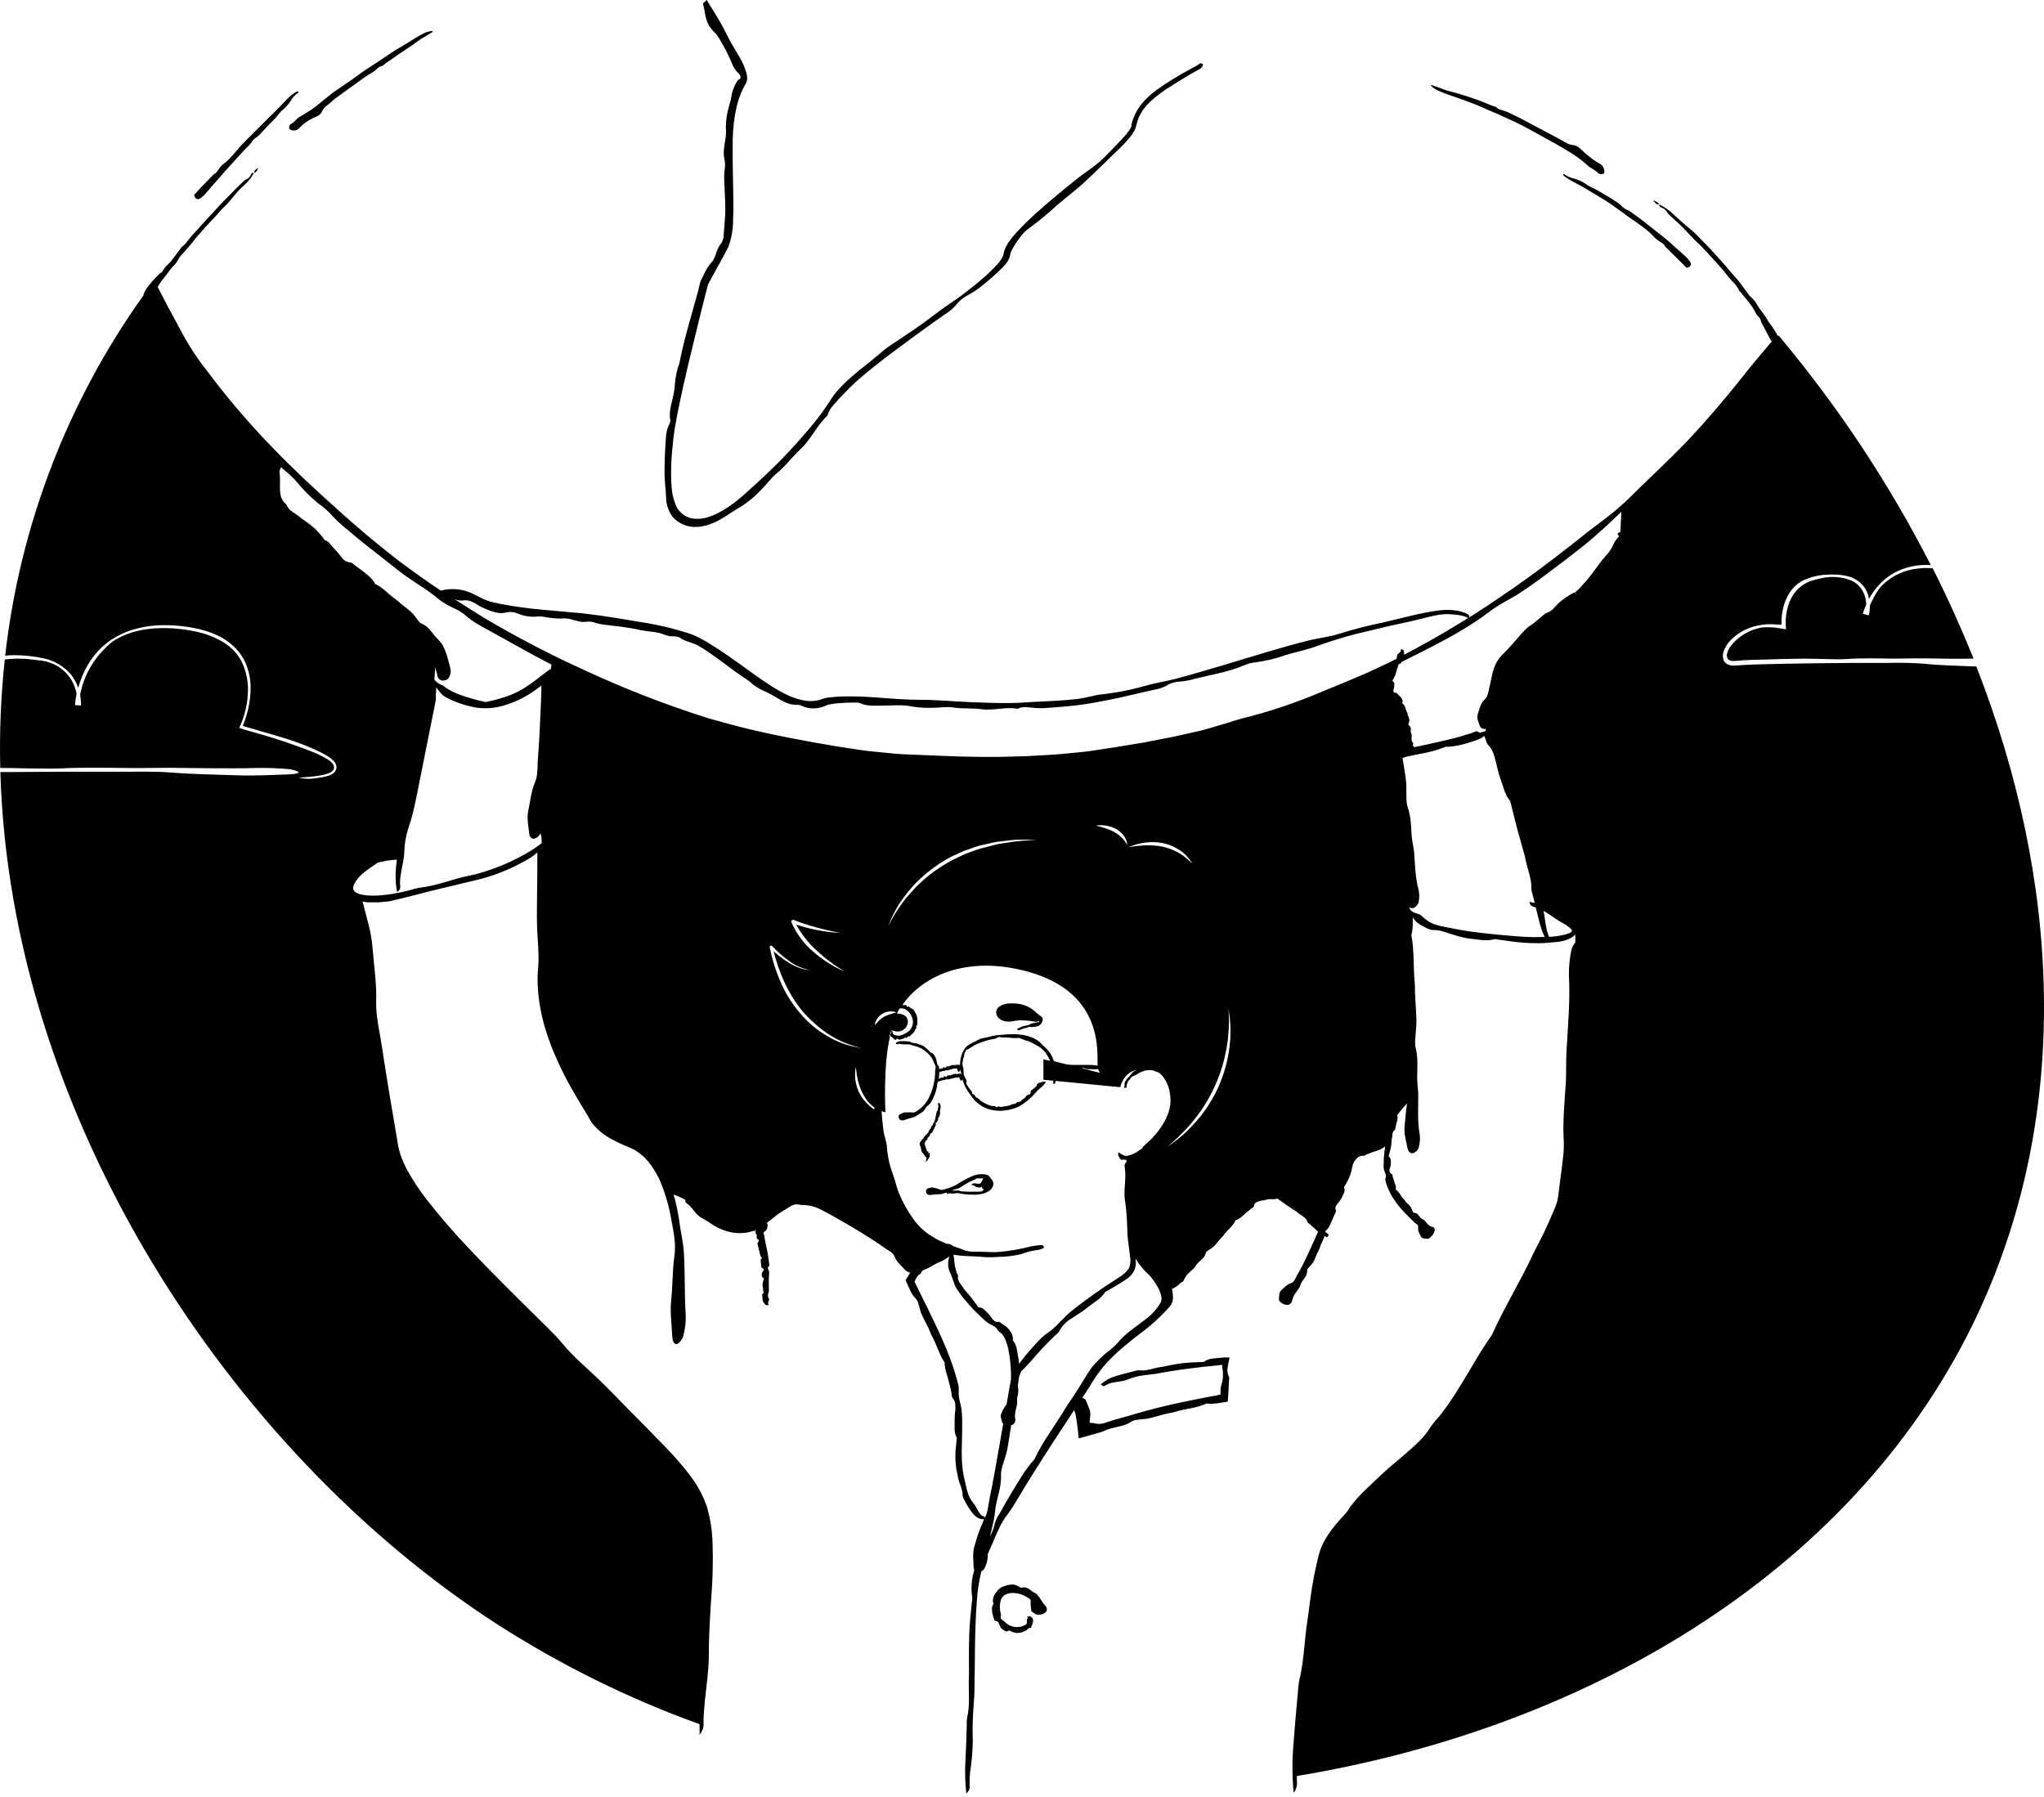<svg width="290" height="255" viewBox="0 0 290 255" fill="none" xmlns="http://www.w3.org/2000/svg">
<path d="M41.26 17.593C41.779 17.364 42.044 16.86 42.496 16.585C42.642 16.497 42.798 16.424 42.938 16.33C43.208 16.154 43.499 16.013 43.769 15.811C44.123 15.587 44.481 15.359 44.808 15.099L47.224 13.15L50.014 11.238C50.441 10.942 50.856 10.625 51.272 10.319C51.875 9.882 52.514 9.508 53.127 9.093L55.823 7.295C56.499 6.843 57.216 6.469 57.902 6.043C58.587 5.617 59.268 5.159 59.98 4.806C60.392 4.561 60.858 4.422 61.336 4.401L61.383 4.531L60.307 5.196C60.079 5.331 59.829 5.45 59.611 5.601C58.811 6.183 58.016 6.754 57.205 7.274L56.592 7.674C56.395 7.809 56.197 7.96 56 8.1C55.6 8.381 55.2 8.661 54.789 8.926C54.663 9.012 54.541 9.106 54.426 9.207C54.363 9.254 54.306 9.342 54.254 9.352C53.678 9.425 53.402 9.913 52.976 10.189C52.55 10.464 51.937 10.781 51.485 11.14L49.214 12.781L47.656 13.909L46.185 15.14C45.992 15.31 45.834 15.517 45.723 15.748C45.577 16.09 45.306 16.364 44.964 16.512C44.435 16.715 43.933 16.982 43.468 17.307C43.08 17.559 42.73 17.865 42.429 18.216C42.248 18.396 42.007 18.503 41.752 18.516C41.497 18.53 41.246 18.449 41.047 18.289C41.011 18.165 41.013 18.033 41.05 17.909C41.088 17.786 41.161 17.676 41.26 17.593ZM28.416 28.14C28.684 27.954 28.927 27.734 29.138 27.485C29.502 27.101 29.834 26.685 30.177 26.29C30.52 25.895 30.941 25.438 31.31 25.007C31.679 24.576 32.022 24.176 32.396 23.776L33.508 22.565C34.074 21.962 34.604 21.323 35.202 20.752C35.379 20.602 35.533 20.427 35.659 20.232C35.808 19.957 36.025 19.723 36.287 19.552C36.472 19.43 36.646 19.293 36.807 19.141L37.898 17.946C38.267 17.551 38.662 17.182 39.041 16.798C39.15 16.689 39.239 16.559 39.337 16.439C39.521 16.19 39.723 15.954 39.94 15.733C40.43 15.345 40.858 14.884 41.208 14.366C41.472 13.866 41.86 13.442 42.335 13.135C42.335 13.135 42.335 13.072 42.335 13C42.247 13 42.133 13 42.06 13C41.741 13.2 41.436 13.421 41.145 13.66C40.626 14.138 40.184 14.652 39.696 15.146C39.389 15.457 39.072 15.759 38.761 16.065C38.241 16.585 37.721 17.104 37.202 17.624C36.334 18.507 35.461 19.375 34.604 20.222C33.617 21.204 32.863 22.404 31.72 23.251C31.425 23.487 31.172 23.772 30.972 24.093C30.811 24.326 30.697 24.555 30.421 24.664C30.328 24.701 30.245 24.82 30.162 24.908L28.457 26.654C28.135 27.018 27.849 27.33 27.538 27.667C27.683 28.223 28.016 28.405 28.416 28.14ZM36.661 23.828C36.142 24.124 36.111 24.134 36.074 24.529C36.407 24.42 36.48 24.129 36.661 23.828ZM206.884 13.914C207.726 14.221 208.578 14.522 209.414 14.849L212.724 16.283L214.99 17.323C215.509 17.567 216.029 17.842 216.548 18.112L219.863 19.936L220.627 20.352L221.375 20.788L222.871 21.677C223.272 21.921 223.651 22.196 224.03 22.477C224.321 22.69 224.596 22.918 224.877 23.147C225.022 23.267 225.152 23.402 225.298 23.521C225.74 23.916 226.337 24.093 226.742 24.56C226.854 24.644 226.988 24.695 227.127 24.708C227.266 24.721 227.407 24.695 227.532 24.633C227.802 24.352 227.496 23.454 226.981 23.23C226.51 22.976 226.063 22.678 225.646 22.342C225.133 21.958 224.649 21.538 224.196 21.084C223.893 20.79 223.5 20.607 223.079 20.565C222.793 20.528 222.517 20.438 222.264 20.3C221.017 19.562 219.707 18.918 218.419 18.221L215.623 16.741C215.026 16.45 214.428 16.148 213.82 15.873C213.301 15.639 212.677 15.644 212.236 15.171C212.194 15.13 212.075 15.125 211.997 15.099C211.831 15.042 211.669 14.99 211.508 14.917C209.488 14.062 207.403 13.367 205.273 12.839C204.993 12.761 204.712 12.631 204.432 12.532L203.091 12.059L203.029 12.179C203.408 12.541 203.859 12.817 204.354 12.989C205.17 13.363 206.037 13.613 206.884 13.914ZM226.16 26.742C225.857 26.616 225.562 26.47 225.277 26.306C224.752 25.904 224.161 25.594 223.531 25.392C222.942 25.282 222.384 25.046 221.895 24.701C221.895 24.701 221.832 24.701 221.76 24.701C221.796 24.789 221.812 24.903 221.884 24.955C222.2 25.192 222.53 25.411 222.871 25.61L223.838 26.129L224.789 26.649C225.189 26.878 225.578 27.127 225.979 27.361C226.644 27.766 227.319 28.151 227.974 28.571C229.06 29.294 230.104 30.078 231.164 30.847C232.364 31.704 233.642 32.473 234.645 33.596C234.924 33.88 235.238 34.128 235.58 34.333C235.835 34.5 236.1 34.614 236.204 34.905C236.271 35.01 236.355 35.103 236.453 35.18L238.287 36.994C238.609 37.321 238.947 37.633 239.269 37.996C239.846 37.903 240.054 37.586 239.789 37.139C239.603 36.854 239.379 36.595 239.124 36.37C238.718 35.975 238.277 35.617 237.851 35.237C237.425 34.858 236.947 34.401 236.474 34.001L233.705 31.808C233.014 31.242 232.291 30.722 231.564 30.203C231.371 30.043 231.158 29.91 230.93 29.808C230.615 29.689 230.331 29.5 230.099 29.257C229.94 29.089 229.766 28.936 229.579 28.8C228.628 28.135 227.61 27.584 226.618 26.987C226.47 26.897 226.317 26.815 226.16 26.742ZM234.546 28.41C234.972 28.961 234.972 28.987 235.398 29.018C235.232 28.66 234.905 28.576 234.546 28.41ZM131.452 164.346C131.401 164.527 131.373 164.714 131.369 164.902C131.489 164.746 131.588 164.637 131.603 164.606C131.738 164.346 132.06 163.941 131.91 163.967C131.879 163.967 131.873 163.967 131.873 163.915C131.873 163.863 131.91 163.702 131.92 163.609C131.93 163.515 131.92 163.531 131.775 163.609C131.629 163.686 131.666 163.609 131.697 163.557C131.728 163.505 131.775 163.359 131.629 163.406C131.588 163.406 131.629 163.406 131.593 163.37C131.556 163.333 131.593 163.266 131.51 163.271C131.427 163.276 131.437 163.271 131.447 163.24C131.458 163.208 131.541 163.073 131.447 163.089C131.354 163.105 131.375 163.089 131.411 163.016C131.417 163.005 131.421 162.993 131.421 162.98C131.421 162.967 131.417 162.955 131.411 162.943C131.375 162.86 131.312 162.798 131.328 162.694C131.343 162.59 131.177 162.627 131.297 162.512C131.328 162.512 131.255 162.512 131.229 162.512C131.203 162.512 131.146 162.512 131.182 162.481C131.349 162.377 131.182 162.372 131.182 162.325C131.174 162.298 131.174 162.269 131.182 162.242C131.182 162.242 131.182 162.242 131.213 162.242C131.245 162.242 131.265 162.242 131.213 162.242H131.26L131.172 162.216C131.172 162.216 131.323 162.273 131.089 162.164C131.281 162.252 131.182 162.211 131.162 162.164C131.128 162.137 131.103 162.101 131.089 162.06L131.12 162.086C131.182 162.164 131.229 162.164 131.255 162.138C131.273 162.104 131.286 162.067 131.291 162.029C131.323 161.93 131.291 161.769 131.447 161.785C131.603 161.8 131.546 161.702 131.577 161.634C131.608 161.567 131.577 161.426 131.64 161.421C131.702 161.416 131.749 161.26 131.853 161.244C131.956 161.229 131.853 160.896 132.045 160.922C131.967 160.74 132.076 160.787 132.133 160.772C132.19 160.756 132.195 160.772 132.211 160.73C132.305 160.574 132.393 160.418 132.476 160.252C132.559 160.086 132.637 159.914 132.715 159.732C132.735 159.705 132.753 159.675 132.767 159.644C132.767 159.603 132.824 159.587 132.767 159.493C132.71 159.4 132.72 159.317 132.767 159.301C132.814 159.286 132.871 159.301 132.881 159.255C132.944 159.052 133.157 158.995 133.1 158.678C133.1 158.621 133.1 158.563 133.131 158.563C133.271 158.563 133.281 158.413 133.297 158.293C133.313 158.174 133.38 158.111 133.38 157.987C133.352 157.815 133.352 157.639 133.38 157.467C133.409 157.388 133.43 157.306 133.442 157.223C133.471 157.112 133.471 156.996 133.442 156.885C133.401 156.787 133.318 156.667 133.391 156.646C133.463 156.625 133.354 156.589 133.333 156.558C133.271 156.532 133.207 156.513 133.141 156.501C133.105 156.501 133.068 156.501 133.074 156.563C133.121 156.709 133.14 156.862 133.131 157.015C133.131 157.14 133.042 157.223 133.079 157.42C133.115 157.618 132.964 157.566 132.928 157.665C132.879 157.804 132.841 157.946 132.814 158.091C132.783 158.252 132.757 158.428 132.72 158.61C132.683 158.786 132.634 158.96 132.575 159.13C132.533 159.239 132.434 159.286 132.414 159.416C132.401 159.496 132.37 159.573 132.325 159.64C132.279 159.707 132.219 159.764 132.149 159.805C132.123 159.805 132.123 159.873 132.112 159.909C132.104 159.963 132.088 160.015 132.066 160.065C131.988 160.185 131.899 160.294 131.821 160.413C131.743 160.533 131.754 160.595 131.702 160.663C131.627 160.762 131.546 160.856 131.458 160.943C131.343 161.073 131.188 161.156 131.12 161.338C131.069 161.46 130.982 161.563 130.871 161.634C130.836 161.658 130.804 161.686 130.777 161.717C130.761 161.734 130.749 161.753 130.741 161.774C130.721 161.81 130.704 161.846 130.689 161.884C130.689 161.884 130.689 161.93 130.652 161.946C130.622 161.961 130.594 161.982 130.572 162.008C130.549 162.034 130.533 162.064 130.522 162.097C130.507 162.137 130.496 162.178 130.491 162.221C130.484 162.271 130.484 162.322 130.491 162.372C130.491 162.434 130.533 162.517 130.559 162.585C130.594 162.726 130.638 162.865 130.689 163.001C130.691 163.027 130.691 163.053 130.689 163.079C130.705 163.252 130.77 163.418 130.876 163.557C130.928 163.614 130.969 163.686 131.026 163.738C131.123 163.852 131.206 163.976 131.276 164.107C131.325 164.127 131.367 164.159 131.398 164.202C131.43 164.244 131.448 164.294 131.452 164.346ZM144.099 144.8H144.161C144.202 144.823 144.241 144.851 144.276 144.883C144.273 144.85 144.273 144.817 144.276 144.784C145.135 144.74 145.997 144.799 146.842 144.961C146.946 144.985 147.053 144.987 147.157 144.965C147.261 144.944 147.36 144.9 147.445 144.836C147.445 144.862 147.445 144.883 147.445 144.919C147.445 144.956 147.383 145.055 147.315 145.044C147.138 145.051 146.963 145.084 146.795 145.143C146.653 145.154 146.512 145.179 146.375 145.216C146.182 145.336 145.971 145.425 145.751 145.481C145.626 145.496 145.503 145.522 145.382 145.559C145.202 145.582 145.026 145.634 144.863 145.714C144.728 145.792 144.603 145.933 144.468 145.87C144.421 145.87 144.374 145.927 144.333 145.964C144.333 146.094 144.369 146.161 144.385 146.166C144.464 146.19 144.549 146.19 144.629 146.166C144.863 146.083 145.102 145.959 145.341 145.891C145.542 145.875 145.737 145.82 145.917 145.73C146.063 145.631 146.193 145.73 146.333 145.73C146.426 145.723 146.518 145.71 146.608 145.688H146.676H146.832C146.934 145.68 147.035 145.661 147.133 145.631C147.329 145.573 147.505 145.465 147.646 145.317C147.786 145.17 147.885 144.988 147.933 144.79C147.956 144.667 147.943 144.541 147.897 144.426C147.86 144.339 147.799 144.265 147.72 144.213L147.403 143.995C147.294 143.922 147.222 143.818 147.112 143.756C146.679 143.311 146.16 142.958 145.587 142.72C145.014 142.481 144.398 142.362 143.777 142.368C140.005 142.202 140.987 145.725 144.12 144.8H144.099ZM147.18 226.269C146.972 226.04 146.66 225.963 146.416 225.781C146.021 225.464 145.6 225.079 145.008 225.261C144.842 225.308 144.707 225.199 144.567 225.136C144.349 224.994 144.108 224.89 143.855 224.83C143.384 224.801 142.914 224.879 142.478 225.058C142.234 225.118 142.007 225.232 141.813 225.391C141.117 226.046 140.659 226.846 140.966 227.584C140.966 227.625 140.888 227.662 140.867 227.708C140.789 227.854 140.744 228.016 140.737 228.181C140.732 228.696 140.831 229.207 141.028 229.683C141.075 229.787 141.059 229.948 141.205 229.979C141.289 229.982 141.372 230.003 141.448 230.04C141.524 230.076 141.591 230.128 141.647 230.192C141.714 230.296 141.74 230.42 141.802 230.524C141.865 230.628 141.891 230.753 141.937 230.867C141.999 230.977 142.084 231.071 142.187 231.143C142.467 231.314 142.706 231.662 143.184 231.335C143.231 231.299 143.262 231.361 143.299 231.382C143.429 231.449 143.569 231.506 143.704 231.574C143.848 231.623 143.996 231.661 144.146 231.688C144.406 231.714 144.669 231.689 144.92 231.616C145.071 231.616 145.195 231.475 145.335 231.46C145.423 231.449 145.505 231.41 145.569 231.351C145.642 231.308 145.705 231.251 145.756 231.184C145.876 231.075 145.933 230.987 146.136 230.976H146.214C146.302 230.976 146.302 230.857 146.333 230.789C146.467 230.518 146.55 230.223 146.577 229.922C146.578 229.775 146.526 229.633 146.43 229.521C146.335 229.41 146.203 229.336 146.058 229.314C145.694 229.407 145.632 229.407 145.72 229.438C145.808 229.47 145.839 229.522 145.834 229.568C145.829 229.615 145.611 229.75 145.684 229.968C145.711 230.057 145.716 230.151 145.698 230.241C145.679 230.332 145.639 230.417 145.58 230.488L145.538 230.514C145.529 230.523 145.517 230.53 145.505 230.535C145.492 230.539 145.479 230.541 145.465 230.54C145.429 230.54 145.419 230.566 145.367 230.582C145.117 230.732 144.836 230.823 144.546 230.847C144.206 230.876 143.864 230.838 143.538 230.737C143.305 230.661 143.084 230.551 142.883 230.41C142.8 230.348 142.722 230.28 142.649 230.207C142.584 230.128 142.507 230.06 142.421 230.005C142.322 229.922 142.197 229.849 142.083 229.75C142.032 229.7 141.996 229.636 141.981 229.566C141.965 229.496 141.97 229.423 141.995 229.355C142.03 229.239 142.03 229.114 141.995 228.997C141.823 228.386 141.812 227.742 141.963 227.126C142.009 226.947 142.09 226.778 142.201 226.63C142.313 226.482 142.453 226.357 142.613 226.264C142.995 226.07 143.423 225.987 143.85 226.025C144.478 226.045 145.09 226.233 145.621 226.57C145.871 226.732 146.292 226.809 146.229 227.287C146.213 227.668 146.238 228.05 146.302 228.425C146.271 228.721 146.655 228.784 146.894 229.012C147.029 229.077 147.175 229.113 147.324 229.121C147.473 229.128 147.622 229.105 147.762 229.054C148.023 228.999 148.259 228.862 148.437 228.664C148.502 228.551 148.533 228.422 148.526 228.292C148.518 228.162 148.473 228.037 148.396 227.932C147.866 227.386 147.627 226.794 147.18 226.285V226.269ZM140.727 167.381C140.867 167.556 140.94 167.775 140.935 167.999C140.937 168.028 140.937 168.058 140.935 168.087C140.906 168.276 140.831 168.454 140.716 168.607C140.618 168.735 140.503 168.848 140.374 168.945C140.073 169.158 139.732 169.307 139.371 169.381C138.931 169.477 138.481 169.521 138.03 169.511C137.606 169.508 137.183 169.48 136.763 169.428C136.591 169.428 136.425 169.365 136.243 169.339C135.971 169.28 135.689 169.28 135.417 169.339C135.169 169.357 134.92 169.348 134.674 169.313C134.578 169.308 134.484 169.338 134.409 169.397C134.409 169.423 134.362 169.433 134.347 169.397C134.331 169.36 134.347 169.397 134.347 169.324L134.31 169.225L134.123 169.256C133.905 169.298 133.697 169.412 133.474 169.433C132.983 169.435 132.493 169.473 132.008 169.547C131.921 169.558 131.832 169.55 131.747 169.525C131.662 169.5 131.583 169.458 131.515 169.402C131.424 169.291 131.377 169.15 131.385 169.007C131.377 168.925 131.397 168.844 131.44 168.774C131.483 168.705 131.548 168.652 131.624 168.622C131.889 168.57 132.118 168.415 132.393 168.503C132.717 168.555 133.034 168.642 133.339 168.763C133.624 168.919 133.905 168.763 134.17 168.695C134.706 168.563 135.221 168.358 135.703 168.087C136.378 167.65 137.085 167.263 137.817 166.929C138.476 166.618 139.216 166.524 139.932 166.658C140.094 166.699 140.24 166.785 140.353 166.908C140.462 167.074 140.607 167.199 140.727 167.381ZM134.263 169.168V169.137C134.252 169.098 134.238 169.06 134.222 169.022L134.269 169.147L134.263 169.168ZM134.295 169.22V169.168V169.22ZM134.295 169.277V169.251V169.277ZM134.295 169.246H134.269V169.272L134.295 169.246ZM139.625 168.773C139.558 168.737 139.501 168.721 139.464 168.695C139.414 168.672 139.373 168.634 139.345 168.586C139.315 168.519 139.302 168.446 139.308 168.373C139.245 168.417 139.175 168.448 139.101 168.467C138.835 168.516 138.562 168.46 138.337 168.311C138.18 168.184 137.983 168.118 137.781 168.124C137.86 168.02 137.972 167.947 138.098 167.916C138.225 167.889 138.356 167.889 138.482 167.916C138.651 167.966 138.829 167.977 139.002 167.947C139.075 167.947 139.173 167.838 139.267 167.666C139.36 167.495 139.402 167.37 139.48 167.199C139.335 167.186 139.189 167.186 139.043 167.199C138.924 167.199 138.804 167.199 138.68 167.199C138.638 167.199 138.591 167.162 138.56 167.199C138.113 167.516 137.604 167.599 137.173 167.916C137.059 167.994 136.929 168.046 136.809 168.118L136.451 168.352C136.321 168.442 136.185 168.523 136.046 168.596C135.864 168.666 135.676 168.72 135.484 168.757C135.365 168.773 135.252 168.82 135.157 168.893L135.095 168.939C135.339 168.939 135.588 168.913 135.838 168.913C135.91 168.913 135.994 168.913 136.051 168.913C136.399 169.137 136.789 169.007 137.168 169.08C137.313 169.093 137.459 169.093 137.604 169.08C137.854 169.08 138.124 169.08 138.352 169.08C138.642 169.089 138.932 169.08 139.22 169.054C139.262 169.054 139.319 169.054 139.34 169.022C139.427 168.906 139.541 168.811 139.672 168.747L139.625 168.773ZM94.495 70.423C94.495 70.714 94.532 71.015 94.563 71.322C94.627 71.614 94.708 71.902 94.807 72.184C94.988 72.749 95.312 73.257 95.747 73.66C96.176 74.051 96.68 74.35 97.229 74.539C97.778 74.727 98.359 74.801 98.938 74.756C100.418 74.72 102.128 73.79 102.736 73.385C103.562 72.865 104.294 72.345 105.131 71.883C106.151 71.227 107.087 70.451 107.921 69.571C108.721 68.797 109.365 67.841 110.181 67.176C111.459 66.136 112.415 64.801 113.569 63.731C115.096 62.307 115.85 60.432 117.351 59.008C117.385 58.967 117.409 58.919 117.424 58.868C117.559 58.419 117.789 58.004 118.099 57.652C118.245 57.465 118.406 57.288 118.562 57.132L118.796 56.867L118.983 56.633C119.107 56.488 119.253 56.343 119.404 56.197L119.845 55.74C120.764 54.769 121.747 53.859 122.786 53.017C123.825 52.139 124.942 51.287 126.054 50.419C128.273 48.752 130.543 47.115 132.809 45.478C133.24 45.172 133.687 44.886 134.107 44.569C134.637 44.243 135.119 43.846 135.542 43.39C135.983 42.792 136.551 42.299 137.204 41.945C137.783 41.639 138.338 41.292 138.867 40.906C140.117 39.948 141.301 38.907 142.41 37.789C142.548 37.642 142.674 37.486 142.79 37.321L142.966 37.072L143.112 36.796C143.21 36.603 143.28 36.396 143.32 36.183C143.345 36.004 143.394 35.83 143.465 35.663C143.803 34.982 144.209 34.336 144.676 33.736C145.018 33.237 145.441 32.8 145.928 32.442C147.366 31.394 148.74 30.261 150.043 29.049C151.259 28.01 152.594 27.013 153.779 25.932C155.581 24.269 157.291 22.539 159.016 20.887C159.518 20.4 159.987 19.879 160.419 19.328C160.611 19.083 160.785 18.825 160.938 18.554C161.042 18.374 161.117 18.18 161.162 17.977C161.245 17.655 161.349 17.297 161.458 16.938C161.567 16.58 161.764 16.299 161.925 15.982C162.087 15.665 162.32 15.421 162.523 15.146C162.726 14.87 162.965 14.662 163.193 14.418C164.078 13.614 165.039 12.898 166.061 12.277C167.558 11.316 168.997 10.443 170.145 9.836C170.285 9.767 170.407 9.668 170.503 9.545C170.6 9.423 170.667 9.281 170.701 9.129C170.436 9.02 170.317 8.942 170.306 8.968L170.171 9.056C170.126 9.099 170.076 9.136 170.02 9.165L169.802 9.295C169.727 9.35 169.647 9.397 169.563 9.435L168.379 10.085C166.932 10.875 165.532 11.748 164.186 12.698C163.377 13.27 162.643 13.943 162.003 14.699C161.286 15.585 160.778 16.623 160.517 17.733V17.816V17.858V17.889L160.72 17.936C160.642 17.936 160.476 17.884 160.517 17.899C160.559 17.915 160.517 17.899 160.517 17.899V17.946L160.481 18.034C160.448 18.114 160.408 18.191 160.362 18.263C160.313 18.356 160.258 18.444 160.195 18.528C159.884 18.957 159.541 19.363 159.172 19.744C158.439 20.549 157.613 21.36 156.782 22.217C155.602 23.464 153.976 24.42 152.568 25.553C150.718 27.044 148.874 28.566 147.071 30.182C146.13 31.034 145.2 31.907 144.322 32.873C143.866 33.363 143.444 33.884 143.06 34.432C142.854 34.746 142.68 35.081 142.54 35.43C142.465 35.639 142.408 35.855 142.369 36.074C142.338 36.147 142.369 36.204 142.312 36.308C142.051 36.844 141.7 37.331 141.272 37.747C140.836 38.225 140.353 38.682 139.859 39.129C138.867 40.018 137.812 40.864 136.742 41.685C135.365 42.724 133.843 43.649 132.497 44.715C130.491 46.273 128.34 47.671 126.236 49.058C125.797 49.365 125.376 49.697 124.973 50.05C124.381 50.523 123.82 51.032 123.228 51.495C122.334 52.186 121.456 52.898 120.63 53.636C119.799 54.342 119.041 55.129 118.364 55.984L118.084 56.374L117.788 56.831L117.19 57.725C116.785 58.317 116.369 58.899 115.928 59.46C114.629 61.102 113.241 62.671 111.813 64.198C109.812 66.334 107.656 68.324 105.437 70.298C104.537 71.104 103.561 71.821 102.523 72.439C102.247 72.6 101.972 72.751 101.676 72.891C101.551 72.953 101.343 73.047 101.156 73.125C100.969 73.203 100.751 73.281 100.548 73.348C99.752 73.624 98.898 73.687 98.07 73.53C97.539 73.405 97.049 73.144 96.649 72.773C96.248 72.403 95.95 71.935 95.784 71.415C95.587 70.887 95.444 70.341 95.358 69.784L95.28 69.062C95.28 68.849 95.28 68.651 95.238 68.443C95.176 66.869 95.225 65.293 95.384 63.726C95.482 62.723 95.576 61.72 95.747 60.733C96.428 56.748 97.368 52.856 98.309 48.975L99.514 44.039L100.138 41.576L100.304 40.958L100.403 40.574L100.465 40.345C100.496 40.273 100.533 40.203 100.574 40.137L101.224 38.942L102.315 36.947L102.86 35.949L103.136 35.43L103.203 35.305L103.25 35.212L103.344 35.025C103.79 33.79 104.015 32.487 104.009 31.174C104.009 30.707 104.05 30.239 104.055 29.761C104.055 26.524 103.899 23.168 103.957 19.754C103.986 18.18 104.176 16.613 104.523 15.078C104.658 14.523 104.832 13.978 105.043 13.447C105.136 13.176 105.271 12.927 105.385 12.646C105.445 12.512 105.512 12.382 105.588 12.257L105.786 11.903C105.924 11.691 106.001 11.445 106.009 11.192C106.014 10.891 105.971 10.591 105.884 10.303C105.664 9.552 105.351 8.832 104.954 8.157C104.315 7.04 103.614 5.96 103.037 4.764C102.294 3.206 101.333 1.73 100.268 0C100.003 0.291 99.712 0.41 99.748 0.582C100.143 1.907 99.935 3.227 101.348 4.562C101.641 4.861 101.894 5.196 102.102 5.559C102.745 6.623 103.313 7.731 103.801 8.874C103.994 9.449 104.321 9.969 104.757 10.392C104.912 10.512 105.02 10.683 105.063 10.875C105.063 10.953 105.063 11.062 105.063 11.062C105.045 11.107 105.016 11.148 104.98 11.181C104.913 11.249 104.833 11.303 104.746 11.342V11.296L104.72 11.332L104.674 11.405L104.575 11.55L104.388 11.857C104.279 12.059 104.18 12.277 104.087 12.496C103.91 12.929 103.796 13.386 103.749 13.852C103.707 14.226 103.52 14.662 103.427 15.073C103.141 16.049 102.991 17.059 102.98 18.076C103.027 18.567 103.016 19.063 102.949 19.552C102.803 20.502 102.569 21.578 102.746 22.383C102.895 22.993 102.911 23.627 102.793 24.243C102.74 24.679 102.726 25.119 102.751 25.558C102.824 27.636 103.016 29.657 102.814 31.491C102.741 32.177 102.741 32.837 102.663 33.429C102.653 33.944 102.453 34.436 102.102 34.811C101.879 35.179 101.704 35.574 101.582 35.986C101.48 36.353 101.324 36.703 101.12 37.025C100.657 37.52 100.275 38.084 99.987 38.698L99.764 39.15L99.649 39.389L99.431 39.82C99.364 39.967 99.317 40.123 99.291 40.282L99.197 40.657L99.078 41.176C98.163 44.6 97.083 47.962 96.407 51.459C96.345 51.77 96.194 52.072 96.116 52.389C96.001 52.809 95.911 53.236 95.846 53.667C95.753 54.316 95.732 54.971 95.628 55.615C95.415 56.95 94.817 58.27 95.108 59.652C95.109 59.815 95.07 59.976 94.994 60.12C94.422 61.159 94.474 62.354 94.386 63.539C94.339 64.505 94.287 65.472 94.287 66.469C94.27 67.511 94.325 68.552 94.454 69.587C94.448 69.846 94.474 70.168 94.495 70.423ZM272.049 80.679C270.168 80.872 268.408 81.701 267.061 83.028C266.866 83.203 266.692 83.4 266.542 83.615C266.064 84.344 265.645 85.111 265.289 85.906C265.298 86.377 265.252 86.848 265.154 87.309L264.292 87.086C264.423 86.648 264.583 86.219 264.77 85.802C264.77 85.724 264.77 85.652 264.77 85.574C264.726 84.897 264.519 84.241 264.167 83.662C263.802 83.098 263.283 82.65 262.671 82.373C261.335 81.836 259.867 81.719 258.462 82.035C257.892 82.145 257.33 82.293 256.779 82.477C255.567 82.96 254.586 83.89 254.041 85.075C253.769 85.667 253.577 86.293 253.469 86.935C253.417 87.257 253.381 87.585 253.36 87.912V88.172C253.36 88.286 253.36 88.4 253.36 88.515C253.36 88.748 253.36 88.987 253.402 89.226V89.278C253.122 89.251 252.845 89.207 252.57 89.148C252.44 89.123 252.269 89.102 252.165 89.091L251.858 89.05C251.449 89.008 251.038 88.993 250.627 89.003C250.379 88.997 250.13 89.011 249.884 89.044C248.218 89.36 246.715 90.248 245.634 91.554C245.387 91.864 245.199 92.216 245.078 92.593C245.017 92.741 244.992 92.901 245.006 93.06C245.019 93.219 245.071 93.373 245.156 93.508C245.488 93.954 246.445 93.736 247.338 93.679C248.232 93.622 249.229 93.606 250.17 93.586C252.103 93.523 254.03 93.466 255.963 93.451C257.153 93.451 258.348 93.508 259.548 93.523C260.281 93.523 261.107 93.57 261.746 93.523C264.058 93.341 266.422 93.424 268.75 93.451C270.085 93.451 271.431 93.393 272.766 93.409C275.182 93.44 277.588 93.502 279.999 93.445C278.267 89.119 276.336 84.846 274.205 80.627C273.487 80.566 272.764 80.583 272.049 80.679ZM280.731 186.153C263.913 222.331 226.114 244.995 183.997 251.993C183.997 252.217 183.997 252.43 183.997 252.643C184.041 252.948 184.024 253.259 183.945 253.557C183.867 253.855 183.729 254.134 183.54 254.378C183.331 252.132 183.319 249.872 183.503 247.624C183.696 245.145 183.893 242.667 184.137 240.188C184.158 239.627 184.219 239.068 184.319 238.515C185.036 235.611 185.052 232.644 185.525 229.724C185.696 228.623 185.81 227.506 185.971 226.399C186.24 224.493 186.61 222.603 187.078 220.736C187.598 218.559 189.026 216.813 190.497 215.181C190.722 214.969 190.931 214.74 191.12 214.496C192.232 212.604 194.072 211.087 195.724 209.482C196.95 208.292 198.202 207.325 199.433 206.25C200.665 205.174 202.115 203.943 202.946 202.483C203.368 201.911 203.82 201.363 204.302 200.841C205.282 199.575 206.188 198.253 207.014 196.882C207.866 195.516 208.697 194.128 209.518 192.725C210.038 191.847 210.615 190.99 211.171 190.128C211.356 189.885 211.53 189.634 211.69 189.374C213.394 185.566 215.67 181.872 217.463 178.047C217.93 177.045 218.502 176.047 218.98 175.034C219.458 174.021 219.951 172.956 220.388 171.917L220.7 171.142C220.804 170.888 220.855 170.67 220.944 170.431C221.053 169.925 221.13 169.413 221.172 168.898C221.256 168.212 221.349 167.511 221.443 166.819C221.536 166.128 221.635 165.401 221.708 164.689C221.833 163.819 221.888 162.94 221.874 162.06C221.682 159.275 221.978 156.48 222.154 153.659C222.248 152.064 222.154 150.443 222.269 148.842C222.466 145.377 222.788 141.937 222.596 138.451C222.576 137.265 222.684 136.08 222.918 134.918C223.007 134.475 223.209 134.063 223.505 133.723V132.595C223.404 132.711 223.289 132.814 223.162 132.902C222.946 133.047 222.716 133.173 222.477 133.276C221.935 133.49 221.364 133.619 220.783 133.66C220.383 133.686 219.977 133.733 219.567 133.769L219.531 133.816C219.529 133.801 219.529 133.785 219.531 133.769C219.375 133.769 219.219 133.801 219.063 133.806C218.051 133.845 217.038 133.824 216.029 133.743C214.86 133.655 213.701 133.468 212.542 133.312C212.384 133.267 212.219 133.248 212.054 133.255C210.875 133.588 209.664 133.297 208.448 133.162C208.011 133.118 207.58 133.033 207.16 132.907C206.744 132.787 206.333 132.673 205.923 132.538C205.512 132.403 205.06 132.257 204.619 132.128C204.168 131.999 203.7 131.942 203.232 131.956C202.843 131.893 202.472 131.752 202.14 131.54L201.746 131.338C201.631 131.275 201.533 131.208 201.423 131.146C201.11 130.958 200.835 130.713 200.613 130.423C200.538 130.325 200.48 130.214 200.441 130.096V130.049V131.27C200.427 131.619 200.391 131.966 200.332 132.309C200.283 132.446 200.255 132.59 200.249 132.735C200.67 134.928 200.499 137.214 200.722 139.438C200.779 140.025 200.722 140.633 200.779 141.225C200.831 142.446 200.94 143.662 200.961 144.862C200.961 145.621 200.857 146.374 200.821 147.133C200.758 147.595 200.758 148.063 200.821 148.525C201.21 149.985 201.081 151.466 201.065 152.957C201.065 153.804 201.226 154.651 201.221 155.498C201.221 157.327 201.091 159.135 201.429 160.969C201.508 161.596 201.457 162.233 201.278 162.84C201.217 163.01 201.121 163.165 200.995 163.295C200.87 163.424 200.718 163.526 200.551 163.593C200.182 163.744 199.802 163.463 199.698 162.907C199.506 161.868 199.143 160.886 199.293 159.675C199.423 158.636 199.439 157.561 199.647 156.558C199.14 157.08 198.671 157.637 198.244 158.226C198.301 158.474 198.301 158.731 198.244 158.979C198.145 159.353 198.031 159.707 197.963 160.086C197.963 160.169 197.963 160.283 197.901 160.33C197.418 160.631 197.615 161.182 197.464 161.598C197.439 161.77 197.426 161.943 197.428 162.117C197.404 162.406 197.36 162.692 197.298 162.975C197.23 163.302 197.132 163.624 197.049 163.946C197.049 163.993 196.986 164.045 197.049 164.087C197.454 164.461 197.293 164.783 197.329 165.126C197.311 165.371 197.257 165.613 197.168 165.843C197.132 166.087 197.043 166.362 197.469 166.58C197.605 166.648 197.553 166.778 197.573 166.882C197.636 167.105 197.714 167.323 197.781 167.542C197.842 167.763 197.916 167.98 198.005 168.191C198.044 168.333 198.06 168.481 198.051 168.628C198.051 168.674 197.979 168.747 198.015 168.773C198.275 168.961 198.494 169.2 198.659 169.475C198.794 169.742 198.979 169.98 199.205 170.176C199.308 170.291 199.397 170.419 199.47 170.555C199.706 170.771 199.93 171 200.14 171.241C200.241 171.417 200.323 171.604 200.384 171.797C200.436 171.906 200.473 172.052 200.623 172.072C201.143 172.114 201.304 172.498 201.559 172.8C201.709 172.971 201.979 173.023 202.125 173.189C202.452 173.553 202.717 173.995 203.299 174.099C203.481 174.13 203.554 174.343 203.564 174.566C203.501 174.818 203.386 175.053 203.226 175.257C203.008 175.564 202.707 175.777 202.525 175.777C202.182 175.715 201.74 175.777 201.595 175.434C201.449 175.091 201.153 174.779 201.205 174.223C201.257 173.667 200.873 173.657 200.649 173.428C200.426 173.2 200.218 172.971 199.984 172.753L199.314 172.078C198.644 171.407 198.056 170.658 197.563 169.849L197.256 169.329L197.007 168.778C196.924 168.591 196.836 168.404 196.763 168.212L196.586 167.625C196.537 167.466 196.537 167.295 196.586 167.136C196.747 166.736 196.477 166.399 196.368 166.019C196.301 165.704 196.285 165.379 196.321 165.058C196.31 164.68 196.327 164.301 196.373 163.925C196.42 163.51 196.446 163.079 196.513 162.663C196.156 162.948 195.747 163.162 195.308 163.292C194.789 163.437 194.282 163.621 193.791 163.842C193.682 163.894 193.578 164.003 193.458 163.983C193.29 163.97 193.121 163.994 192.962 164.052C192.803 164.11 192.659 164.202 192.539 164.32C192.258 164.564 192.054 164.883 191.952 165.24L191.92 165.323C191.857 165.543 191.809 165.767 191.775 165.993C191.685 166.377 191.564 166.752 191.411 167.116C191.217 167.526 191.001 167.925 190.762 168.311C190.731 168.368 190.658 168.42 190.684 168.482C190.928 169.09 190.554 169.443 190.393 169.895C190.24 170.199 190.044 170.479 189.811 170.727C189.603 171.007 189.333 171.283 189.541 171.766C189.603 171.922 189.463 172.057 189.406 172.197C189.141 172.805 188.886 173.418 188.59 174.021C188.481 174.207 188.352 174.382 188.206 174.54C188.164 174.592 188.05 174.608 188.044 174.665C188.047 174.712 188.047 174.759 188.044 174.805C188.133 174.895 188.237 174.969 188.351 175.024C188.533 175.112 188.538 175.221 188.325 175.543C188.18 175.491 188.05 175.439 187.93 175.387C187.738 176.006 187.374 176.541 187.198 177.175C187.111 177.39 187.009 177.598 186.891 177.798C186.694 178.24 186.538 178.697 186.309 179.118C186.132 179.359 185.936 179.585 185.722 179.793C185.608 179.939 185.452 180.074 185.457 180.266C185.488 180.952 185.062 181.368 184.735 181.825C184.548 182.095 184.511 182.464 184.324 182.734C183.924 183.326 183.431 183.851 183.311 184.62C183.274 184.743 183.208 184.855 183.117 184.945C183.026 185.036 182.914 185.103 182.792 185.14C182.523 185.167 182.251 185.115 182.012 184.989C181.669 184.833 181.415 184.537 181.451 184.308C181.519 183.867 181.425 183.363 181.81 183.051C182.194 182.739 182.516 182.261 183.14 182.074C183.659 181.913 183.742 181.409 183.971 181.035C184.424 180.277 184.838 179.497 185.213 178.697C185.769 177.549 186.283 176.374 186.808 175.211L187.005 174.764L186.959 174.717C186.569 174.348 186.174 173.99 185.769 173.641C185.675 173.564 185.535 173.512 185.509 173.397C185.327 172.691 184.605 172.509 184.158 172.072C183.97 171.92 183.768 171.784 183.555 171.667C183.223 171.428 182.859 171.22 182.516 170.976C182.324 170.841 182.132 170.701 181.945 170.55C181.758 170.399 181.55 170.28 181.347 170.15C181.29 170.114 181.228 170.046 181.16 170.067C180.912 170.153 180.647 170.179 180.386 170.145C180.161 170.122 179.933 170.143 179.716 170.207C179.399 170.311 179.056 170.316 178.723 170.41C178.391 170.503 177.98 170.612 177.902 171.142C177.876 171.309 177.689 171.355 177.57 171.449C177.05 171.854 176.531 172.306 176.037 172.748C175.865 172.877 175.681 172.988 175.486 173.08C175.429 173.112 175.315 173.08 175.289 173.143C174.91 174.036 174.12 174.494 173.621 175.252C173.47 175.434 173.308 175.607 173.138 175.772C172.816 176.135 172.535 176.536 172.197 176.878C171.96 177.071 171.708 177.244 171.444 177.398C171.299 177.512 171.106 177.606 171.065 177.798C170.914 178.468 170.4 178.775 169.968 179.175C169.724 179.404 169.6 179.752 169.355 179.98C168.836 180.474 168.233 180.9 167.968 181.638C167.923 181.73 167.857 181.811 167.776 181.875C167.695 181.939 167.601 181.984 167.501 182.007C167.165 182.395 166.741 182.698 166.264 182.89L166.342 183.202C166.342 183.311 166.373 183.425 166.383 183.539L166.415 183.872C166.415 183.986 166.415 184.1 166.415 184.215C166.399 184.656 166.232 185.078 165.942 185.41C165.474 185.929 164.991 186.418 164.477 186.922C163.966 187.43 163.428 187.91 162.866 188.361C160.616 190.107 158.257 191.827 156.428 194.045C155.781 194.854 155.196 195.71 154.677 196.607L153.55 198.352C153.676 198.363 153.795 198.41 153.895 198.488C153.994 198.565 154.07 198.67 154.111 198.789C154.236 199.142 154.402 199.48 154.527 199.828C154.59 200.007 154.639 200.191 154.672 200.379C154.688 200.45 154.697 200.524 154.698 200.597C154.703 200.659 154.703 200.722 154.698 200.784C154.643 201.144 154.61 201.506 154.599 201.87C154.925 201.871 155.248 201.916 155.561 202.005C156.382 202.156 157.119 201.73 157.878 201.522C159.395 201.111 160.897 200.654 162.414 200.228C164.612 199.62 166.841 199.121 169.075 198.669L171.387 198.212L172.525 197.999L173.169 197.859V197.308C173.169 197.256 173.169 197.215 173.169 197.152C173.169 197.09 173.169 196.965 173.205 196.872C173.235 196.687 173.279 196.504 173.335 196.326C173.469 195.905 173.527 195.463 173.507 195.022V194.695C173.507 194.602 173.498 194.51 173.481 194.419C173.481 194.3 173.439 194.201 173.424 194.102C173.408 194.004 173.424 193.946 173.424 193.868V193.697C173.424 193.697 173.424 193.65 173.424 193.661L172.904 193.707L172.629 193.744L171.99 193.806L170.696 193.936C169.535 194.068 168.379 194.215 167.225 194.378C166.092 194.544 164.965 194.747 163.843 194.944C163.354 195.027 162.85 195.048 162.362 195.126C161.553 195.214 160.761 195.415 160.008 195.723C159.328 196.03 158.507 196.009 157.774 196.201C157.45 196.263 157.141 196.389 156.865 196.57C156.631 196.737 156.48 196.711 156.174 196.409C156.498 196.138 156.846 195.896 157.213 195.687C157.576 195.5 157.955 195.347 158.346 195.23C159.212 194.98 160.086 194.748 160.969 194.534C161.16 194.458 161.362 194.417 161.567 194.414C162.689 194.596 163.697 194.066 164.773 193.952C165.178 193.91 165.573 193.78 165.978 193.707C166.669 193.593 167.365 193.458 168.056 193.39C168.867 193.307 169.683 193.287 170.493 193.25C170.608 193.25 170.753 193.25 170.831 193.214C171.17 192.97 171.565 192.815 171.979 192.762C172.384 192.705 172.842 192.699 173.315 192.637C173.633 192.597 173.955 192.586 174.276 192.606H174.385H174.437C174.437 192.606 174.437 192.642 174.437 192.658L174.385 192.918C174.354 193.079 174.317 193.245 174.286 193.406C174.172 194.061 174 194.674 174.354 195.323C174.463 195.526 174.354 195.843 174.354 196.113L174.297 197.313L174.193 198.872L172.66 199.111C172.281 199.156 171.899 199.179 171.517 199.179C171.402 199.179 171.262 199.106 171.174 199.147C169.735 199.802 168.145 199.864 166.664 200.337C166.274 200.462 165.859 200.493 165.464 200.592C164.643 200.789 163.848 201.049 163.043 201.236C162.523 201.356 162.003 201.35 161.484 201.433C161.162 201.45 160.847 201.533 160.559 201.678C159.676 202.291 158.657 202.41 157.665 202.654C157.383 202.734 157.107 202.833 156.839 202.951L156.428 203.117L156.33 203.153L156.132 203.221L155.732 203.335L153.041 204.088C152.978 203.377 152.911 202.686 152.812 202.01C152.765 201.662 152.713 201.314 152.646 200.971L152.599 200.701L152.558 200.555L152.464 200.275C152.441 200.2 152.425 200.124 152.417 200.046L149.549 204.421C147.679 207.299 145.839 210.193 144.099 213.134C143.761 213.722 143.386 214.288 142.977 214.828C142.489 215.457 142.075 216.141 141.745 216.865C141.392 217.566 141.122 218.299 140.8 219.005C140.581 219.499 140.358 219.998 140.145 220.491C140.145 220.606 140.145 220.72 140.145 220.834C140.112 221.424 139.954 221.999 139.683 222.523C139.579 222.708 139.421 222.856 139.23 222.949C138.901 224.314 138.688 225.704 138.597 227.106C138.43 229.184 138.368 231.33 138.332 233.46C138.295 235.59 138.306 237.663 138.254 239.778C138.254 240.692 138.15 241.612 138.098 242.532C137.991 244.04 137.965 245.552 138.02 247.062C137.993 248.512 137.868 249.958 137.646 251.39C137.576 252.018 137.55 252.65 137.568 253.282C137.609 253.501 137.587 253.727 137.503 253.933C137.419 254.14 137.277 254.318 137.095 254.446C136.927 252.922 136.886 251.388 136.97 249.858C137.064 248.195 137.121 246.532 137.163 244.865C137.144 244.49 137.159 244.114 137.209 243.742C137.682 241.778 137.37 239.794 137.469 237.824C137.5 237.076 137.469 236.328 137.469 235.58C137.469 234.291 137.469 233.008 137.521 231.719C137.589 230.244 137.724 228.768 137.89 227.298C137.934 227.095 137.951 226.887 137.942 226.68C137.728 225.367 137.83 224.022 138.238 222.757C138.171 222.623 138.135 222.475 138.134 222.326C138.108 221.286 137.932 220.31 138.306 219.208C138.612 218.052 139.015 216.924 139.511 215.836L139.568 215.691V215.649V215.618L139.594 215.545H139.547H139.579C139.579 215.545 139.579 215.545 139.553 215.545H139.464C139.394 215.553 139.322 215.553 139.251 215.545C139.096 215.517 138.945 215.466 138.804 215.394C138.505 215.233 138.24 215.014 138.025 214.75C137.535 214.132 137.118 213.459 136.783 212.745C136.681 212.587 136.61 212.41 136.575 212.225C136.607 211.186 136.004 210.401 135.884 209.435C135.838 209.076 135.723 208.723 135.677 208.359C135.584 207.73 135.54 207.094 135.547 206.458C135.547 205.725 135.666 204.993 135.734 204.26C135.734 204.156 135.796 204.026 135.734 203.948C135.297 203.216 135.484 202.447 135.438 201.683C135.435 201.137 135.47 200.592 135.542 200.051C135.542 199.495 135.63 198.872 135.162 198.373C135.012 198.217 135.048 197.916 135.001 197.682C134.792 196.649 134.529 195.627 134.211 194.622C134.118 194.3 134.087 193.957 134.024 193.624C134.024 193.52 134.061 193.385 134.024 193.313C133.203 192.138 132.907 190.741 132.201 189.52C132.019 189.198 131.92 188.834 131.754 188.481C131.432 187.789 131.052 187.13 130.741 186.433C130.548 186.002 130.481 185.524 130.33 185.072C130.267 184.786 130.141 184.518 129.961 184.288C129.676 184.009 129.438 183.686 129.255 183.332L129.125 183.067L128.922 182.625L128.481 181.643C128.605 181.425 128.751 181.212 128.875 180.999C129 180.786 129.052 180.718 129.135 180.578C128.806 180.495 128.511 180.314 128.288 180.058C127.815 179.487 127.218 179.05 126.922 178.297C126.672 177.647 126.023 177.44 125.529 177.076C124.537 176.354 123.498 175.694 122.453 175.05C120.936 174.114 119.393 173.221 117.85 172.358C117.528 172.176 117.206 172 116.884 171.839C116.577 171.668 116.262 171.516 115.938 171.381C115.787 171.308 115.629 171.253 115.465 171.215C115.304 171.174 115.148 171.111 114.987 171.08C114.672 171.019 114.352 170.986 114.031 170.981C113.776 170.986 113.521 170.96 113.273 170.903C112.628 170.768 112.088 171.199 111.584 171.516C111.08 171.833 110.685 172.036 110.243 172.374C109.802 172.711 109.293 173.122 108.758 173.548C108.811 173.573 108.855 173.614 108.884 173.665C108.913 173.716 108.925 173.775 108.919 173.834C108.851 174.161 108.919 174.41 108.524 174.701C108.129 174.992 108.42 175.086 108.435 175.278C108.475 175.653 108.539 176.024 108.628 176.39C108.737 176.936 108.867 177.497 108.955 178.053C109.028 178.52 109.1 178.988 109.142 179.45C109.147 179.5 109.141 179.549 109.123 179.596C109.105 179.642 109.076 179.683 109.038 179.715C108.809 179.902 109.038 180.141 109.106 180.36C109.134 180.54 109.134 180.724 109.106 180.905L109.074 181.539C109.074 181.83 109.074 182.116 109.074 182.401C109.074 182.687 109.106 182.973 109.074 183.259C109.058 183.381 109.028 183.501 108.986 183.617C108.955 183.722 108.948 183.832 108.964 183.939C108.98 184.047 109.02 184.15 109.08 184.241C109.215 184.454 109.007 184.62 108.976 184.812C108.964 184.859 108.964 184.909 108.976 184.956C108.988 185.003 109.011 185.046 109.043 185.083C109.121 185.171 109.043 185.197 108.674 185.176C108.437 185.007 108.272 184.755 108.212 184.469L108.144 183.789C108.144 183.737 108.082 183.669 108.144 183.638C108.539 183.441 108.196 183.119 108.259 182.864C108.285 182.77 108.222 182.656 108.212 182.557C108.194 182.385 108.194 182.211 108.212 182.038C108.253 181.845 108.309 181.656 108.378 181.471C108.378 181.445 108.435 181.419 108.378 181.388C107.937 181.134 108.124 180.957 108.092 180.749C108.061 180.541 108.212 180.474 108.28 180.339C108.347 180.204 108.472 180.053 108.077 179.861C107.952 179.798 108.02 179.726 108.009 179.663C107.978 179.378 107.942 179.092 107.926 178.806C107.939 178.714 107.975 178.626 108.03 178.551C108.03 178.525 108.139 178.5 108.113 178.479C107.687 178.079 107.879 177.72 107.666 177.351C107.609 177.253 107.666 177.159 107.625 177.06C107.559 176.87 107.507 176.676 107.469 176.478C107.469 176.364 107.583 176.245 107.62 176.125C107.656 176.006 107.703 175.974 107.62 175.912C107.24 175.699 107.37 175.486 107.375 175.273C107.375 175.148 107.209 175.06 107.204 174.961C107.212 174.859 107.212 174.757 107.204 174.655L107.168 174.613C107.168 174.613 107.24 174.525 107.292 174.457H107.235L107.152 174.514L107.017 174.598H107.053C107.079 174.598 107.1 174.572 107.121 174.598C107.142 174.623 107.147 174.629 107.157 174.639C107.14 174.664 107.116 174.684 107.089 174.698C107.062 174.712 107.032 174.718 107.001 174.717C106.991 174.718 106.981 174.716 106.972 174.711C106.963 174.707 106.955 174.7 106.949 174.691L107.23 174.514C106.731 174.721 106.207 174.859 105.671 174.925C104.584 175.04 103.486 174.881 102.476 174.462C102.074 174.311 101.686 174.123 101.317 173.901C100.731 173.488 100.122 173.108 99.493 172.763C98.896 172.457 98.527 171.828 98.085 171.329C97.897 171.1 97.676 170.899 97.431 170.732C97.39 170.713 97.353 170.687 97.323 170.654C97.292 170.621 97.268 170.583 97.253 170.541C97.237 170.499 97.231 170.454 97.233 170.409C97.234 170.364 97.245 170.32 97.264 170.28C96.733 169.939 96.155 169.675 95.55 169.495C95.618 169.708 95.69 169.921 95.747 170.134C96.052 171.312 96.283 172.508 96.438 173.714C96.636 175.065 96.958 176.416 97.031 177.777C97.213 180.728 97.093 183.633 97.29 186.563C97.322 187.569 97.206 188.573 96.948 189.546C96.828 190.017 96.527 190.422 96.111 190.673C95.716 190.86 95.394 190.367 95.368 189.494C95.311 187.826 95.036 186.293 95.233 184.412C95.451 182.334 95.394 180.193 95.69 178.177C95.95 176.447 95.529 174.577 95.202 172.815C94.888 171.047 94.381 169.319 93.69 167.661C93.332 166.837 92.888 166.054 92.365 165.323C92.102 164.957 91.814 164.61 91.502 164.284C91.347 164.123 91.17 163.988 90.983 163.837L90.734 163.619L90.453 163.432L90.048 163.167C89.913 163.084 89.762 163.027 89.616 162.954C89.331 162.808 89.029 162.689 88.728 162.569C88.127 162.323 87.541 162.044 86.972 161.733C85.787 161.147 84.749 160.304 83.932 159.265C83.293 158.106 82.613 157.051 81.948 155.924C81.282 154.797 80.643 153.679 80.056 152.516C78.113 148.681 76.549 144.53 76.305 140.077C76.253 139.224 76.263 138.367 76.336 137.516C76.528 135.484 76.269 133.551 76.201 131.572C76.144 129.893 76.201 128.2 76.201 126.516L76.237 123.549V122.1V121.009C76.237 121.009 76.237 120.941 76.237 120.946L76.17 121.009C76.014 121.144 75.858 121.274 75.702 121.388L75.468 121.554L75.354 121.632L75.037 121.83C74.118 122.383 73.166 122.877 72.185 123.31C70.933 123.863 69.643 124.323 68.324 124.687C66.963 125.035 65.752 125.285 64.485 125.607L61.18 126.402C59.356 126.854 57.543 127.363 55.59 127.8L55.252 127.872L55.08 127.903L54.815 127.929L53.714 128.028H52.477C52.373 128.033 52.269 128.033 52.166 128.028L51.901 127.987L51.428 127.909C51.469 128.033 51.511 128.168 51.547 128.314C52.031 130.304 52.664 132.117 52.851 134.445C53.059 137.017 53.459 139.641 53.371 142.114C53.319 144.239 53.891 146.489 54.208 148.655C54.862 152.988 55.595 157.311 56.338 161.645C56.437 162.43 56.611 163.204 56.857 163.957C57.123 164.698 57.448 165.418 57.829 166.108C58.594 167.489 59.462 168.811 60.427 170.062C62.37 172.557 64.439 174.952 66.625 177.237C70.221 181.045 73.972 184.714 77.713 188.403C78.451 189.13 79.204 189.909 79.848 190.689C81.444 192.611 83.293 194.118 85.044 195.806C86.525 197.241 87.949 198.742 89.403 200.212C91.108 201.932 92.812 203.657 94.5 205.408C95.666 206.609 96.763 207.874 97.789 209.196C98.874 210.573 99.72 212.122 100.294 213.779C100.769 215.419 101.038 217.112 101.094 218.818C101.094 219.645 101.151 220.476 101.13 221.292C101.109 222.107 101.13 222.923 101.083 223.734C101.042 225.142 100.917 226.539 100.829 227.947C100.689 230.254 100.559 232.514 100.569 234.842C100.569 236.946 100.211 239.232 99.998 241.441C99.904 242.402 99.816 243.41 99.816 244.329C99.848 244.652 99.814 244.978 99.718 245.288C99.622 245.598 99.464 245.885 99.254 246.132C99.254 245.613 99.254 245.13 99.254 244.636C89.128 240.983 79.447 236.195 70.397 230.363C32.292 205.673 1.455 158.163 0.052 109.542H1.544C6.639 109.493 11.741 109.479 16.85 109.5C19.406 109.5 22.098 109.422 24.529 109.625C27.372 109.864 30.458 109.885 33.45 109.999C36.168 110.103 38.361 109.952 40.725 109.885C41.977 109.848 42.621 109.672 42.283 109.479C41.754 109.249 41.187 109.119 40.61 109.095C39.332 109.001 37.695 108.929 36.402 108.965C32.287 109.084 28.187 108.965 24.062 108.939C22.16 108.939 20.238 108.991 18.346 108.97C14.99 108.939 11.649 108.856 8.355 109.038C7.425 109.084 6.277 109.038 5.238 109.038C3.528 109.038 1.819 108.955 0.12 108.965H0.037C-0.091 103.828 0.124 98.689 0.681 93.58C1.433 93.479 2.193 93.437 2.952 93.456C3.378 93.456 3.856 93.497 4.302 93.554L4.936 93.617C5.134 93.648 5.31 93.674 5.456 93.689C6.47 93.752 7.453 94.068 8.314 94.609C9.184 95.165 9.887 95.948 10.345 96.874C10.589 97.368 10.764 97.892 10.865 98.433C10.867 98.444 10.867 98.454 10.865 98.464C10.755 98.989 10.681 99.52 10.641 100.054L11.498 100.101C11.506 99.596 11.461 99.09 11.364 98.594C11.431 98.272 11.509 97.945 11.592 97.623C11.95 96.302 12.526 95.05 13.296 93.918C14.042 92.825 14.947 91.849 15.982 91.024C16.288 90.808 16.611 90.618 16.949 90.458C19.344 89.232 22.087 88.987 24.742 89.169C25.89 89.257 27.029 89.43 28.151 89.689C29.278 89.95 30.363 90.37 31.372 90.936C31.963 91.27 32.511 91.675 33.004 92.141C33.49 92.618 33.903 93.165 34.23 93.762C34.987 95.276 35.306 96.971 35.15 98.657C35.093 99.493 34.952 100.322 34.729 101.13C34.62 101.535 34.49 101.93 34.349 102.325C34.232 102.645 34.093 102.958 33.934 103.26C34.075 103.327 34.221 103.382 34.37 103.426L34.536 103.483L34.765 103.556L35.248 103.691L36.241 103.967C39.106 104.758 41.925 105.711 44.684 106.819C45.319 107.087 45.934 107.401 46.523 107.76L46.772 107.936C46.865 108.007 46.952 108.085 47.032 108.17C47.199 108.317 47.318 108.511 47.375 108.726C47.402 108.831 47.402 108.941 47.376 109.046C47.349 109.152 47.297 109.249 47.224 109.329C47.065 109.493 46.872 109.621 46.658 109.703C46.293 109.847 45.913 109.95 45.525 110.009C45.188 110.072 44.845 110.118 44.486 110.16C43.8 110.238 43.109 110.29 42.408 110.337C43.12 110.522 43.863 110.557 44.59 110.441C44.86 110.409 45.141 110.373 45.432 110.326C45.749 110.283 46.063 110.218 46.372 110.134L46.72 110.025L47.074 109.864C47.284 109.748 47.462 109.582 47.593 109.381C47.71 109.182 47.758 108.95 47.728 108.721C47.692 108.489 47.593 108.272 47.443 108.092C47.353 107.976 47.252 107.87 47.141 107.775L46.975 107.63L46.835 107.526L46.585 107.354L46.357 107.214C46.055 107.032 45.754 106.871 45.453 106.72C44.85 106.419 44.237 106.154 43.629 105.899C42.444 105.413 41.235 104.986 40.008 104.621L34.448 103L34.526 102.808L34.645 102.481L34.781 102.096C35.348 100.48 35.607 98.773 35.544 97.061C35.495 96.054 35.266 95.064 34.869 94.136C34.461 93.205 33.867 92.367 33.123 91.674C32.389 90.994 31.544 90.446 30.624 90.052C30.177 89.854 29.719 89.681 29.252 89.533C28.785 89.413 28.322 89.252 27.844 89.169C25.932 88.77 23.975 88.627 22.025 88.743C21.042 88.828 20.068 89.002 19.116 89.263C18.16 89.532 17.241 89.915 16.377 90.406C15.741 90.776 15.144 91.209 14.595 91.7C14.053 92.199 13.558 92.747 13.114 93.336C12.26 94.525 11.611 95.849 11.197 97.254L11.104 97.591C10.861 96.909 10.51 96.271 10.065 95.7C9.093 94.568 7.786 93.775 6.334 93.435C4.914 93.124 3.465 92.963 2.011 92.957C1.584 92.96 1.157 92.986 0.733 93.035C2.818 74.593 9.577 56.988 20.368 41.888C20.363 41.843 20.363 41.798 20.368 41.753C20.589 41.19 20.919 40.676 21.339 40.241C21.703 39.773 22.134 39.363 22.529 38.932C22.609 38.86 22.694 38.794 22.784 38.734C22.867 38.667 22.981 38.615 23.033 38.526C23.222 38.162 23.477 37.836 23.787 37.565C24.092 37.279 24.365 36.96 24.602 36.614L25.641 35.243C25.688 35.18 25.719 35.087 25.771 35.05C26.081 34.832 26.35 34.562 26.566 34.25C26.805 33.949 27.029 33.632 27.288 33.362C27.714 32.92 28.12 32.468 28.52 32.006C28.92 31.543 29.351 31.107 29.762 30.655C30.38 30.016 30.946 29.325 31.58 28.696L33.025 27.226C33.502 26.737 33.975 26.244 34.484 25.786C34.6 25.66 34.738 25.554 34.89 25.475C35.056 25.413 35.208 25.317 35.333 25.191C35.459 25.065 35.556 24.914 35.617 24.747C35.711 24.534 35.851 24.477 36.017 24.545C35.903 24.737 35.804 24.934 35.674 25.111C35.485 25.389 35.273 25.652 35.04 25.895C34.604 26.332 34.121 26.722 33.71 27.195C33.154 27.808 32.671 28.499 32.1 29.081L31.767 29.387C31.497 29.652 31.247 29.938 30.998 30.218C30.749 30.499 30.551 30.738 30.317 30.977C29.897 31.429 29.465 31.865 29.055 32.323L27.839 33.71C27.553 34.042 27.32 34.401 27.003 34.749C26.566 35.284 26.062 35.851 25.574 36.37C25.476 36.486 25.392 36.614 25.324 36.749C25.123 37.155 24.849 37.52 24.514 37.825C24.26 38.106 24.025 38.405 23.812 38.719L23.199 39.519C23.122 39.6 23.049 39.685 22.981 39.773C22.763 40.075 22.576 40.407 22.368 40.709L23.984 43.826C24.675 45.073 25.324 46.268 25.943 47.463C26.462 48.388 26.982 49.271 27.579 50.154C27.875 50.591 28.172 51.027 28.483 51.459L29.46 52.737C32.086 56.234 34.914 59.576 37.929 62.744C38.761 63.58 39.561 64.458 40.408 65.284C41.255 66.111 42.101 66.942 42.948 67.763C46.778 71.332 50.659 74.886 54.784 78.154C55.392 78.632 55.99 79.131 56.608 79.599C58.548 81.05 60.524 82.451 62.536 83.802C63.972 83.421 65.494 83.539 66.854 84.135C67.332 84.374 67.794 84.576 68.241 84.826C68.361 84.883 68.449 84.935 68.6 84.997L69.073 85.184L69.561 85.361L70.013 85.465L70.933 85.672L71.826 85.834C72.429 85.948 73.016 86.031 73.608 86.119C74.793 86.296 75.974 86.431 77.152 86.525L80.981 86.873C83.802 87.086 86.603 87.548 89.372 88.005C89.783 88.073 90.188 88.156 90.598 88.218C93.067 88.575 95.5 89.141 97.872 89.912C98.172 90.012 98.464 90.133 98.745 90.276C99.043 90.401 99.332 90.543 99.613 90.702C100.216 91.045 100.813 91.403 101.4 91.783C102.59 92.536 103.759 93.341 104.923 94.188C106.305 95.181 107.682 96.204 109.173 97.171C109.937 97.676 110.732 98.132 111.553 98.537C112.479 99.008 113.479 99.318 114.509 99.452C115.131 99.515 115.759 99.459 116.359 99.285L116.78 99.14C116.826 99.14 116.873 99.109 116.92 99.093C117.055 99.062 117.19 99.02 117.362 98.994C118.538 98.843 119.725 98.782 120.91 98.812C122.157 98.812 123.425 98.885 124.693 98.984C126.62 99.129 128.532 99.29 130.491 99.29C132.949 99.29 135.427 99.535 137.906 99.633C139.683 99.701 141.459 99.769 143.242 99.753C144.457 99.753 145.668 99.628 146.879 99.576C148.843 99.493 150.807 99.4 152.771 99.187C153.43 99.109 154.07 98.958 154.714 98.828C155.166 98.735 155.613 98.6 156.07 98.547C158.24 98.321 160.387 97.907 162.487 97.311C163.9 96.895 165.401 96.682 166.835 96.303C169.075 95.711 171.288 95.051 173.507 94.396L179.633 92.546C181.591 91.975 183.55 91.403 185.535 90.905C187.047 90.52 188.652 90.385 190.102 89.891C192.1 89.268 194.129 88.748 196.181 88.333L200.073 87.392C201.387 87.091 202.707 86.8 204.151 86.608C204.701 86.54 205.256 86.521 205.809 86.551C206.166 86.57 206.522 86.612 206.874 86.675L207.232 86.753C207.373 86.79 207.513 86.831 207.612 86.868C207.822 86.944 208.025 87.038 208.219 87.148C208.469 87.294 208.51 87.434 208.427 87.626C209.285 87.081 210.137 86.525 210.989 85.974C211.841 85.423 212.589 84.883 213.394 84.342L214.595 83.527L215.774 82.68C218.808 80.565 221.718 78.279 224.607 76.003C225.698 75.104 226.872 74.278 227.984 73.405C229.094 72.554 230.152 71.638 231.153 70.662C233.829 68.012 236.593 65.466 239.202 62.77C242.47 59.33 245.488 55.693 248.409 51.983C249.365 50.804 250.372 49.635 251.365 48.466C251.178 48.164 251.017 47.847 250.845 47.536C250.534 46.969 250.237 46.398 249.941 45.821C249.895 45.713 249.855 45.602 249.822 45.489C249.798 45.373 249.752 45.264 249.687 45.166C249.369 44.839 249.104 44.464 248.902 44.055C248.688 43.64 248.426 43.251 248.123 42.896C247.728 42.376 247.307 41.898 246.897 41.4C246.839 41.332 246.751 41.27 246.725 41.207C246.408 40.412 245.686 39.883 245.166 39.207C244.34 38.111 243.384 37.129 242.454 36.09C242.111 35.715 241.768 35.341 241.415 34.978L240.334 33.938L238.698 32.214C238.147 31.663 237.555 31.174 236.983 30.624C236.832 30.505 236.7 30.363 236.593 30.203C236.404 29.842 236.084 29.568 235.7 29.434C235.456 29.34 235.372 29.195 235.419 29.013C235.643 29.133 235.871 29.231 236.084 29.372C236.414 29.572 236.73 29.794 237.03 30.037C237.549 30.504 238.069 31.008 238.589 31.471C239.295 32.11 240.069 32.666 240.74 33.346L241.093 33.725L242.007 34.64C242.278 34.926 242.553 35.201 242.818 35.492C243.758 36.531 244.709 37.57 245.603 38.646C245.925 39.03 246.283 39.384 246.595 39.773C247.115 40.418 247.588 41.124 248.086 41.789C248.192 41.925 248.31 42.05 248.44 42.163C248.827 42.504 249.145 42.917 249.375 43.379C249.601 43.742 249.851 44.089 250.123 44.418C250.346 44.725 250.554 45.047 250.757 45.369C250.825 45.478 250.871 45.593 250.949 45.697C251.313 46.148 251.642 46.628 251.931 47.13C252.035 47.328 252.149 47.51 252.269 47.692C252.356 47.66 252.447 47.637 252.539 47.624C252.503 47.676 252.472 47.728 252.435 47.775C252.493 47.804 252.544 47.845 252.586 47.894C260.888 57.825 268.051 68.654 273.94 80.181C272.623 80.088 271.301 80.265 270.054 80.7C268.714 81.167 267.513 81.964 266.562 83.017C266.03 83.608 265.564 84.256 265.175 84.95C265.065 84.278 264.782 83.646 264.354 83.116C263.746 82.403 262.918 81.912 262.001 81.719C261.741 81.672 261.481 81.615 261.226 81.583L260.473 81.521H259.714L258.956 81.552C257.915 81.619 256.894 81.873 255.942 82.3C255.533 82.495 255.152 82.743 254.81 83.038C254.471 83.347 254.17 83.696 253.916 84.077C253.45 84.804 253.122 85.611 252.95 86.457C252.858 86.871 252.797 87.291 252.768 87.714V88.031V88.244C252.768 88.369 252.768 88.494 252.768 88.618C252.705 88.644 252.581 88.618 252.492 88.618H252.342H252.155C251.812 88.577 251.469 88.577 251.115 88.567C250.431 88.575 249.749 88.662 249.084 88.826C247.745 89.15 246.521 89.838 245.551 90.816C245.075 91.299 244.719 91.886 244.512 92.531C244.411 92.87 244.411 93.231 244.512 93.57C244.569 93.747 244.667 93.908 244.797 94.04C244.928 94.171 245.089 94.27 245.265 94.329C245.601 94.433 245.955 94.465 246.304 94.422L247.271 94.36C247.91 94.318 248.559 94.303 249.203 94.271C251.801 94.194 254.399 94.152 256.966 94.116C260.541 94.069 264.12 94.043 267.695 94.064C269.49 94.007 271.287 94.045 273.078 94.178C275.068 94.406 277.234 94.422 279.313 94.531C279.687 94.531 280.045 94.557 280.399 94.562C292.292 124.937 293.96 157.67 280.731 186.137V186.153ZM76.684 118.193C76.684 118.234 76.658 118.276 76.643 118.312C76.565 118.472 76.455 118.614 76.32 118.729C76.185 118.844 76.028 118.93 75.858 118.982C75.474 119.097 75.126 118.78 75.074 118.219C74.975 117.153 74.705 116.14 74.964 114.961C75.25 113.652 75.354 112.285 75.884 111.064C76.341 110.025 76.227 108.809 76.315 107.676C76.497 105.421 76.601 103.151 76.7 100.886L76.778 98.865L76.809 97.94V97.498V97.285H76.783L76.736 97.321L76.632 97.404C75.963 97.932 75.254 98.408 74.512 98.828C73.666 99.305 72.773 99.693 71.847 99.987C70.485 100.453 69.034 100.597 67.607 100.408C66.199 100.162 64.833 99.718 63.549 99.088C63.33 98.979 63.118 98.856 62.916 98.719C62.815 98.644 62.722 98.559 62.64 98.464L62.531 98.335C62.354 98.106 62.162 97.888 62.011 97.701C61.985 97.667 61.963 97.63 61.944 97.591C61.944 97.56 61.908 97.498 61.902 97.591L61.871 97.914C61.871 98.132 61.871 98.34 61.84 98.527V98.989V99.187V99.285L61.804 99.472L61.653 100.262L61.336 101.821L60.598 105.51L59.601 110.493C59.268 112.129 58.967 113.771 58.562 115.418C58.473 115.777 58.374 116.13 58.265 116.494L57.922 117.533C57.577 118.623 57.388 119.756 57.361 120.9C57.335 121.939 56.987 123.092 56.842 124.209C56.763 124.693 56.74 125.185 56.774 125.674C56.814 125.85 56.791 126.034 56.71 126.194C56.628 126.355 56.493 126.482 56.327 126.553C56.115 125.37 56.069 124.163 56.192 122.967C56.229 122.635 56.27 122.308 56.307 121.975C55.361 122.022 54.424 122.172 53.511 122.422H53.568C53.397 122.552 52.966 122.822 52.67 123.03C52.373 123.238 52.056 123.461 51.791 123.674C51.337 124.016 50.933 124.42 50.591 124.874C50.464 125.051 50.353 125.239 50.259 125.435C50.155 125.636 50.104 125.859 50.108 126.085C50.123 126.218 50.18 126.343 50.269 126.443C50.353 126.528 50.447 126.601 50.55 126.662C50.761 126.771 50.984 126.855 51.215 126.911C51.817 127.038 52.433 127.092 53.049 127.072C53.392 127.072 53.74 127.072 54.088 127.025L55.034 126.927C56.084 126.781 57.125 126.573 58.151 126.303C58.597 126.157 59.051 126.041 59.512 125.955C62.006 125.695 64.256 124.687 66.667 124.225C67.119 124.142 67.581 124.012 68.033 123.892C68.485 123.773 68.927 123.601 69.379 123.466C70.895 122.96 72.367 122.329 73.78 121.58C74.856 121.025 75.882 120.376 76.845 119.642C76.869 119.154 76.814 118.664 76.684 118.193ZM78.243 94.292C75.879 93.076 73.567 91.788 71.239 90.484L68.413 88.925C67.945 88.66 67.483 88.405 67.036 88.088C66.591 87.784 66.167 87.449 65.768 87.086C65.277 86.744 64.755 86.448 64.209 86.203C63.582 85.917 62.985 85.568 62.427 85.163C61.496 84.37 60.506 83.65 59.466 83.007C58.426 82.321 57.424 81.651 56.462 80.898C55.179 79.89 53.906 78.856 52.602 77.858C51.298 76.861 50.046 75.78 48.788 74.741C48.261 74.299 47.758 73.829 47.282 73.333C46.651 72.601 45.928 71.955 45.13 71.41C44.015 70.496 42.995 69.47 42.086 68.35C41.613 67.808 41.091 67.31 40.527 66.864C40.309 66.682 40.091 66.49 39.878 66.292L39.644 66.812C39.724 67.502 39.748 68.197 39.717 68.89C39.696 69.29 39.717 69.69 39.779 70.085C39.836 70.52 40.017 70.929 40.298 71.265C40.423 71.395 40.595 71.504 40.657 71.644C41.031 72.553 41.951 72.823 42.579 73.395C42.818 73.613 43.099 73.764 43.369 73.961C43.823 74.283 44.258 74.63 44.673 75.001C45.13 75.439 45.547 75.917 45.92 76.429C45.972 76.502 46.003 76.611 46.087 76.632C46.414 76.738 46.697 76.95 46.892 77.235C47.091 77.495 47.306 77.743 47.536 77.978C47.889 78.305 48.139 78.7 48.456 79.053C48.598 79.273 48.789 79.456 49.015 79.589C49.24 79.722 49.494 79.8 49.755 79.817C49.952 79.817 50.113 80.025 50.274 80.149C51.033 80.7 51.797 81.261 52.514 81.895C52.735 82.112 52.932 82.352 53.101 82.612C53.158 82.685 53.163 82.825 53.236 82.862C54.384 83.381 55.153 84.379 56.187 85.065C56.447 85.263 56.695 85.477 56.93 85.704C57.45 86.124 58.006 86.519 58.489 86.982C58.773 87.294 59.035 87.626 59.273 87.974C59.44 88.172 59.596 88.421 59.829 88.494C60.671 88.821 61.144 89.533 61.679 90.219C62.052 90.588 62.399 90.982 62.718 91.398C63.02 91.936 63.261 92.506 63.435 93.097C63.617 93.695 63.757 94.292 63.923 94.942C63.999 95.397 63.893 95.863 63.627 96.241C63.519 96.356 63.386 96.444 63.239 96.5C63.091 96.556 62.932 96.577 62.775 96.563C62.594 96.547 62.425 96.468 62.297 96.339C62.179 96.238 62.1 96.098 62.074 95.945C62.022 95.472 61.793 95.087 61.752 94.651L61.627 96.428L61.71 96.532C61.864 96.7 62.039 96.849 62.23 96.973L62.516 97.124C62.614 97.171 62.734 97.217 62.843 97.259C63.025 97.42 63.222 97.54 63.409 97.69L63.565 97.784L63.679 97.846L63.913 97.976C64.228 98.142 64.55 98.293 64.879 98.428C65.547 98.699 66.231 98.928 66.927 99.114C67.181 99.192 67.446 99.249 67.664 99.317L68.028 99.426L68.407 99.488C68.558 99.488 68.724 99.623 68.859 99.608C69.896 99.415 70.918 99.146 71.915 98.802C72.418 98.625 72.911 98.419 73.39 98.184C73.629 98.07 73.863 97.929 74.092 97.799L74.611 97.467C74.808 97.351 74.999 97.224 75.183 97.088C75.391 96.937 75.603 96.781 75.822 96.63C76.04 96.48 76.269 96.298 76.492 96.111C76.944 95.773 77.412 95.425 77.874 95.072L78.077 94.91C78.077 94.963 78.108 95.025 78.124 95.072L78.243 94.292ZM122.178 148.676C120.524 148.317 118.95 147.658 117.533 146.733C116.826 146.272 116.16 145.75 115.543 145.174C114.915 144.628 114.328 144.036 113.787 143.402C112.741 142.092 111.868 140.653 111.189 139.121C110.591 137.78 110.112 136.389 109.755 134.964C109.994 135.179 110.238 135.387 110.488 135.588C110.913 135.936 111.36 136.256 111.828 136.544C112.295 136.834 112.787 137.081 113.299 137.282C113.807 137.486 114.346 137.602 114.894 137.625C113.827 137.438 112.82 136.997 111.958 136.341C111.08 135.724 110.27 135.015 109.542 134.227C109.519 134.203 109.49 134.185 109.459 134.175C109.427 134.165 109.393 134.163 109.36 134.169C109.335 134.174 109.312 134.183 109.291 134.197C109.27 134.21 109.251 134.228 109.237 134.249C109.223 134.27 109.214 134.293 109.209 134.318C109.204 134.343 109.204 134.368 109.21 134.393C109.536 136.078 110.048 137.721 110.737 139.292C111.074 140.084 111.468 140.85 111.917 141.584C112.375 142.308 112.881 143.002 113.428 143.662C113.985 144.321 114.591 144.936 115.242 145.501C115.9 146.057 116.606 146.554 117.351 146.987C118.818 147.88 120.455 148.455 122.157 148.676H122.178ZM112.997 131.198C113.907 131.501 114.836 131.745 115.777 131.93C116.348 132.039 116.915 132.154 117.492 132.216C118.068 132.278 118.64 132.346 119.217 132.372C118.65 132.252 118.084 132.148 117.528 132.013C116.972 131.878 116.411 131.748 115.86 131.598C115.309 131.447 114.759 131.275 114.213 131.104C113.667 130.933 113.127 130.74 112.608 130.532C112.561 130.514 112.511 130.509 112.462 130.519C112.413 130.529 112.369 130.554 112.334 130.59C112.299 130.626 112.276 130.671 112.268 130.72C112.259 130.769 112.265 130.82 112.285 130.865C113.005 132.491 114.083 133.934 115.439 135.084C116.104 135.653 116.809 136.174 117.549 136.643C118.283 137.114 119.056 137.521 119.861 137.858C119.119 137.414 118.4 136.93 117.71 136.409C117.019 135.895 116.361 135.338 115.741 134.741C114.63 133.721 113.696 132.523 112.976 131.198H112.997ZM124.054 157.431V157.405C124.054 157.316 124.054 157.228 124.054 157.135C122.438 155.986 121.617 153.763 121.456 151.591L121.425 151.362C121.368 151.687 121.33 152.015 121.31 152.344C121.304 152.678 121.327 153.012 121.378 153.342C121.472 154.01 121.687 154.657 122.012 155.249C122.332 155.838 122.754 156.366 123.259 156.807C123.504 157.039 123.77 157.248 124.054 157.431ZM126.257 143.922C126.565 143.815 126.879 143.725 127.197 143.652C126.885 143.522 126.546 143.474 126.21 143.511C125.866 143.543 125.533 143.647 125.233 143.818C124.929 143.987 124.669 144.226 124.475 144.514C124.276 144.789 124.15 145.108 124.106 145.444C124.23 145.32 124.34 145.2 124.454 145.091C124.916 144.52 125.547 144.11 126.257 143.922ZM126.568 146.172C126.568 146.172 126.543 146.172 126.527 146.172C126.511 146.172 126.563 146.27 126.589 146.322C126.615 146.374 126.657 146.509 126.698 146.613C126.717 146.68 126.755 146.739 126.806 146.785C126.858 146.831 126.921 146.862 126.989 146.873C127.114 146.873 127.239 146.935 127.369 146.951C127.501 146.957 127.634 146.945 127.764 146.915C127.905 146.876 128.044 146.828 128.179 146.769C128.319 146.696 128.455 146.608 128.605 146.541C128.749 146.455 128.885 146.356 129.01 146.244C129.042 146.208 129.083 146.177 129.114 146.135C129.215 146.015 129.298 145.88 129.359 145.735C129.429 145.591 129.478 145.437 129.504 145.278C129.533 145.092 129.533 144.903 129.504 144.717C129.463 144.525 129.404 144.337 129.327 144.156C129.134 143.733 128.805 143.387 128.392 143.174C128.301 143.13 128.202 143.105 128.101 143.101C127.958 143.07 127.811 143.056 127.665 143.059C127.509 143.309 127.369 143.558 127.244 143.808C129.967 143.818 128.756 147.159 126.574 146.177L126.568 146.172ZM129.686 126.147C131.159 124.589 132.866 123.27 134.747 122.24C135.209 121.965 135.708 121.762 136.181 121.518C136.425 121.404 136.664 121.284 136.908 121.175L137.661 120.9C138.181 120.723 138.669 120.52 139.179 120.38C139.688 120.24 140.218 120.12 140.737 119.98C140.997 119.912 141.257 119.834 141.517 119.777L142.312 119.653L143.912 119.403C144.982 119.273 146.063 119.242 147.144 119.138C146.624 119.138 146.063 119.138 145.517 119.138C144.972 119.138 144.431 119.138 143.886 119.164L142.265 119.346L141.449 119.44C141.184 119.481 140.93 119.549 140.649 119.606C140.129 119.72 139.584 119.84 139.049 119.964C138.513 120.089 138.01 120.312 137.49 120.484L136.711 120.749C136.461 120.858 136.191 120.978 135.968 121.092C135.448 121.336 134.96 121.533 134.487 121.809L133.084 122.671C132.632 122.978 132.206 123.326 131.764 123.648L131.437 123.898L131.13 124.173L130.543 124.698C130.136 125.065 129.754 125.459 129.4 125.877C128.678 126.688 128.023 127.557 127.441 128.475C126.872 129.404 126.402 130.389 126.039 131.416C126.961 129.472 128.196 127.694 129.696 126.152L129.686 126.147ZM140.42 212.506C140.862 210.391 141.241 208.261 141.615 206.13L142.332 202.01C142.265 201.957 142.216 201.884 142.192 201.802C142.104 201.371 141.834 200.94 142.083 200.519C142.265 200.063 142.511 199.636 142.816 199.251C142.951 198.462 143.091 197.667 143.226 196.877L143.403 195.879L143.444 195.651C143.444 195.495 143.444 195.339 143.444 195.178C143.439 193.919 143.308 192.664 143.055 191.432C142.957 190.947 142.809 190.473 142.613 190.018C142.468 189.639 142.226 189.304 141.911 189.047H141.88L141.813 188.995L141.693 188.891C141.615 188.817 141.548 188.731 141.496 188.636C141.231 188.158 140.696 188.044 140.27 187.774C139.922 187.526 139.595 187.249 139.293 186.948C138.924 186.61 138.571 186.257 138.217 185.909C137.734 185.425 137.282 184.906 136.835 184.35C136.375 183.814 135.963 183.238 135.604 182.63C135.462 182.344 135.343 182.047 135.251 181.742C135.079 181.21 134.874 180.689 134.637 180.183C134.476 179.63 134.476 179.042 134.637 178.489C134.637 178.411 134.637 178.333 134.663 178.255C134.281 178.583 133.849 178.849 133.385 179.045C132.632 179.289 132.024 179.84 131.182 180.136C131.045 180.184 130.917 180.255 130.803 180.344C130.803 180.396 130.761 180.448 130.741 180.489C130.695 180.59 130.63 180.681 130.549 180.756C130.467 180.831 130.372 180.888 130.268 180.926C130.07 181.216 129.896 181.522 129.748 181.84L130.725 183.836L131.676 185.753C132.58 187.613 133.479 189.478 134.274 191.411C134.946 193.015 135.5 194.667 135.931 196.352C136.018 196.691 136.05 197.042 136.025 197.391C135.936 198.238 136.259 198.986 136.394 199.797C136.481 200.486 136.521 201.18 136.513 201.875C136.513 202.68 136.513 203.491 136.482 204.281C136.456 205.351 136.42 206.401 136.482 207.398C136.531 208.371 136.681 209.335 136.929 210.277C137.043 210.682 137.09 211.098 137.22 211.508C137.383 212.176 137.695 212.798 138.134 213.327C138.539 213.784 138.716 214.402 139.085 214.818C139.212 214.989 139.396 215.109 139.605 215.155C139.688 215.155 139.729 215.181 139.729 215.239C139.729 215.281 139.72 215.324 139.703 215.363V215.41C139.687 215.454 139.668 215.498 139.646 215.54C139.62 215.602 139.594 215.665 139.573 215.732V215.665L139.547 215.732L139.516 215.82V215.748L139.485 215.82C139.521 215.753 139.558 215.685 139.599 215.618C140.176 214.698 140.202 213.545 140.42 212.506ZM164.799 184.158C164.736 183.72 164.602 183.295 164.404 182.9C163.944 181.956 163.306 181.111 162.523 180.412C161.995 179.88 161.537 179.283 161.162 178.635C161.143 178.601 161.127 178.567 161.115 178.531C161.115 178.681 161.146 178.837 161.151 178.988C161.177 179.443 161.093 179.897 160.907 180.313C160.691 180.721 160.388 181.076 160.019 181.352C159.104 181.986 158.155 182.568 157.177 183.098C157.041 183.176 156.849 183.248 156.782 183.352C156.459 183.829 156.05 184.241 155.576 184.568C155.124 184.921 154.625 185.238 154.173 185.607C153.514 186.158 152.802 186.522 152.132 187C151.357 187.426 150.722 188.066 150.303 188.844C150.194 189.114 149.814 189.364 149.554 189.618C148.396 190.746 147.289 191.925 146.255 193.141C145.933 193.531 145.559 193.879 145.216 194.258C145.112 194.372 144.941 194.45 144.894 194.575L144.743 194.923L144.624 195.261C144.589 195.349 144.566 195.442 144.556 195.536C144.556 195.609 144.525 195.781 144.509 195.9C144.478 196.149 144.442 196.399 144.4 196.648C144.528 197.182 144.501 197.74 144.322 198.259C144.26 198.586 144.364 198.94 144.296 199.267C144.151 199.979 143.886 200.654 144.052 201.423C144.06 201.556 144.034 201.689 143.978 201.809C143.922 201.93 143.837 202.035 143.73 202.114C143.647 202.172 143.55 202.208 143.449 202.218C143.449 202.26 143.449 202.296 143.449 202.332C143.252 203.481 143.107 204.639 142.878 205.782C142.738 206.489 142.467 207.17 142.275 207.861C142.125 208.28 142.039 208.72 142.021 209.165C142.099 210.604 141.667 211.955 141.35 213.321C141.179 214.106 141.163 214.932 140.992 215.717C140.82 216.501 140.649 217.208 140.472 217.951C140.805 217.358 141.042 216.716 141.174 216.049C141.322 215.59 141.54 215.155 141.818 214.761C142.857 212.869 143.964 211.009 145.138 209.18C145.502 208.598 145.938 208.063 146.349 207.512C146.479 207.346 146.686 207.206 146.759 207.045C147.939 204.494 149.752 202.213 151.186 199.771C151.565 199.127 152.033 198.519 152.438 197.89C152.843 197.261 153.264 196.591 153.664 195.942L154.257 194.965C154.48 194.606 154.719 194.263 154.974 193.926C155.628 193.15 156.357 192.439 157.151 191.806C157.639 191.443 158.094 191.038 158.512 190.595C159.733 189.088 161.39 188.106 162.804 186.984C163.513 186.413 164.12 185.724 164.596 184.947C164.669 184.821 164.729 184.687 164.773 184.547C164.79 184.411 164.799 184.274 164.799 184.137V184.158ZM166.015 155.352C165.915 154.425 165.575 153.541 165.027 152.786C164.996 152.762 164.968 152.734 164.944 152.703C164.925 152.669 164.902 152.638 164.877 152.609C164.72 152.442 164.546 152.292 164.357 152.162C164.289 152.125 164.215 152.1 164.139 152.09C163.9 152.043 163.739 151.877 163.5 151.861C163.164 151.81 162.823 151.823 162.492 151.897L162.061 152.032C161.92 152.09 161.79 152.162 161.661 152.219C161.539 152.272 161.422 152.337 161.312 152.412C161.198 152.47 161.087 152.534 160.98 152.604C160.824 152.708 160.59 152.677 160.491 152.879C160.356 153.077 160.207 153.264 160.045 153.44C159.987 153.576 159.93 153.7 159.889 153.82C159.847 153.939 159.847 154.069 159.842 154.173C159.837 154.277 159.79 154.293 159.743 154.35C159.673 154.361 159.601 154.361 159.53 154.35C159.53 154.298 159.463 154.23 159.499 154.194C159.524 154.169 159.541 154.138 159.549 154.104C159.557 154.07 159.556 154.035 159.546 154.002C159.546 153.929 159.546 153.846 159.546 153.763C159.546 153.539 159.712 153.389 159.806 153.191C159.904 153.072 160.003 152.936 160.117 152.822C160.336 152.671 160.476 152.36 160.71 152.147C160.868 152.019 161.042 151.914 161.229 151.835L161.073 151.866C159.348 152.277 158.943 154.251 158.943 154.251L158.47 154.204L158.413 154.261C158.413 154.261 158.413 154.22 158.413 154.199L157.894 154.152L157.764 154.272C157.783 154.231 157.801 154.19 157.816 154.147L149.783 153.368L149.69 153.7C149.669 153.756 149.591 153.792 149.456 153.809C149.44 153.652 149.44 153.494 149.456 153.337L148.037 153.201V150.287L148.988 150.526L148.941 150.396C148.776 150.044 148.582 149.707 148.359 149.388C147.987 148.9 147.502 148.51 146.946 148.25C146.616 148.046 146.268 147.872 145.907 147.73C145.514 147.64 145.132 147.506 144.769 147.33C144.647 147.264 144.505 147.244 144.369 147.273C143.657 147.351 143.003 147.154 142.317 147.216C142.174 147.211 142.033 147.189 141.896 147.148C141.812 147.131 141.724 147.134 141.642 147.159C141.559 147.183 141.484 147.228 141.423 147.289C141.319 147.387 141.163 147.372 141.028 147.408C140.893 147.445 140.805 147.439 140.696 147.46C140.116 147.581 139.549 147.755 139.002 147.98C138.473 148.179 137.973 148.448 137.516 148.78C137.438 148.829 137.354 148.869 137.267 148.899C137.199 148.931 137.142 148.936 137.085 148.967C137.054 148.991 137.032 149.024 137.022 149.061C137.012 149.099 137.014 149.139 137.028 149.175V149.201C136.964 149.236 136.912 149.288 136.877 149.351C136.852 149.426 136.833 149.503 136.82 149.58C136.823 149.744 136.787 149.906 136.716 150.053C136.586 150.287 136.643 150.572 136.555 150.858C136.487 151.04 136.617 151.253 136.643 151.445C136.704 151.647 136.727 151.859 136.711 152.069C136.697 152.386 136.787 152.7 136.965 152.962C137.059 153.181 137.22 153.378 137.105 153.664C137.099 153.679 137.096 153.695 137.096 153.711C137.096 153.727 137.099 153.743 137.105 153.757C137.258 154.063 137.443 154.352 137.656 154.62C137.791 154.781 137.978 154.89 137.937 155.139C137.937 155.176 137.937 155.217 137.963 155.223C138.3 155.249 138.316 155.54 138.482 155.69C138.577 155.749 138.676 155.801 138.778 155.846C138.841 155.888 138.893 155.94 138.95 155.986C139.007 156.033 139.007 156.09 139.054 156.116C139.534 156.472 140.072 156.741 140.644 156.911C140.878 156.968 141.122 156.859 141.345 157.077C141.392 157.124 141.48 157.077 141.553 157.046C141.626 157.015 141.719 156.958 141.787 157C142.052 157.161 142.306 156.968 142.551 156.968C142.926 156.931 143.293 156.833 143.636 156.677C143.712 156.646 143.794 156.63 143.875 156.631C143.936 156.64 143.998 156.631 144.053 156.605C144.109 156.579 144.155 156.537 144.187 156.485C144.281 156.345 144.504 156.35 144.707 156.314C144.791 156.28 144.861 156.217 144.904 156.137C145.03 156.014 145.171 155.91 145.325 155.825C145.382 155.784 145.465 155.768 145.486 155.695C145.554 155.441 145.772 155.368 146.006 155.295C146.24 155.223 146.245 155.191 146.219 155.025C146.206 154.951 146.215 154.875 146.247 154.808C146.279 154.74 146.331 154.683 146.395 154.646C146.604 154.503 146.802 154.345 146.988 154.173C147.021 154.15 147.048 154.12 147.068 154.085C147.088 154.05 147.099 154.011 147.102 153.97C147.144 153.607 147.653 153.638 148.016 153.451C148.144 153.46 148.269 153.484 148.391 153.524C148.159 153.88 147.867 154.193 147.528 154.448C147.409 154.53 147.301 154.626 147.206 154.734C147.105 154.828 147.014 154.933 146.936 155.046C146.563 155.466 146.156 155.856 145.72 156.21C145.486 156.412 145.2 156.579 144.972 156.755C144.395 157.118 143.752 157.363 143.081 157.478C142.987 157.478 142.888 157.504 142.795 157.524C142.507 157.579 142.215 157.608 141.922 157.613C141.621 157.608 141.321 157.586 141.023 157.545C140.395 157.452 139.791 157.237 139.246 156.911C138.594 156.494 138.044 155.937 137.635 155.28L137.308 154.807C136.977 154.309 136.726 153.762 136.565 153.186C136.565 153.186 136.565 153.15 136.565 153.134C136.559 153.151 136.55 153.166 136.539 153.181C136.461 153.259 136.378 153.42 136.326 153.326C136.274 153.233 136.186 153.217 136.149 152.988C136.113 152.76 136.03 152.89 135.968 152.879C135.832 152.867 135.695 152.876 135.562 152.905C135.365 152.942 135.167 152.994 134.975 153.046L134.502 153.165C134.471 153.165 134.44 153.165 134.414 153.124C134.388 153.082 134.269 153.124 134.196 153.191C134.139 153.212 134.079 153.222 134.019 153.222L133.811 153.253C133.721 153.268 133.632 153.291 133.546 153.321C133.458 153.347 133.375 153.389 133.297 153.42C133.219 153.451 133.229 153.42 133.193 153.42C133.157 153.42 133.089 153.451 133.063 153.55C133.037 153.648 133.032 153.596 133.011 153.596C132.967 154.129 132.852 154.653 132.668 155.155C132.621 155.309 132.56 155.459 132.486 155.602C132.363 155.915 132.208 156.214 132.024 156.496C131.893 156.663 131.739 156.812 131.567 156.937C131.461 157.012 131.372 157.11 131.307 157.223C131.222 157.426 131.088 157.604 130.917 157.743C130.753 157.866 130.579 157.978 130.398 158.075C130.201 158.222 129.992 158.352 129.774 158.465C129.255 158.657 128.771 158.719 128.262 158.938C128.076 158.995 127.874 158.976 127.701 158.886C127.585 158.791 127.508 158.655 127.488 158.506C127.475 158.425 127.488 158.341 127.525 158.267C127.562 158.193 127.622 158.133 127.696 158.096C127.956 158.002 128.158 157.81 128.449 157.836C128.787 157.813 129.125 157.813 129.463 157.836C129.795 157.904 130.029 157.654 130.273 157.504C130.759 157.183 131.173 156.766 131.489 156.277C131.933 155.584 132.25 154.817 132.424 154.012C132.593 153.371 132.676 152.711 132.673 152.048C132.666 151.918 132.681 151.788 132.72 151.664C132.759 151.519 132.759 151.367 132.72 151.222C132.658 151.082 132.601 150.947 132.538 150.822C132.452 150.601 132.351 150.386 132.237 150.178C132.092 149.937 131.918 149.715 131.717 149.518C131.576 149.381 131.426 149.253 131.271 149.133C131.118 149.011 130.959 148.898 130.793 148.795C130.465 148.62 130.116 148.489 129.753 148.406C129.592 148.364 129.437 148.297 129.27 148.255C128.998 148.172 128.71 148.151 128.429 148.193C128.161 148.194 127.894 148.165 127.634 148.104C127.517 148.093 127.4 148.109 127.291 148.151C127.197 148.198 127.156 148.151 127.078 147.985C127.329 147.81 127.629 147.718 127.935 147.72C128.262 147.72 128.584 147.72 128.912 147.767C128.985 147.767 129.073 147.767 129.13 147.798C129.468 148.052 129.878 147.969 130.242 148.12C130.372 148.182 130.522 148.198 130.652 148.255C130.889 148.343 131.11 148.467 131.307 148.624C131.537 148.809 131.747 149.016 131.936 149.242C131.936 149.273 131.982 149.325 132.019 149.325C132.383 149.383 132.538 149.694 132.694 149.954C132.802 150.15 132.869 150.366 132.892 150.588C132.944 150.811 132.928 151.056 133.167 151.248C133.24 151.31 133.219 151.44 133.235 151.539C133.25 151.638 133.235 151.653 133.235 151.71H133.271C133.302 151.71 133.328 151.664 133.354 151.653C133.402 151.624 133.455 151.602 133.51 151.591C133.574 151.593 133.637 151.605 133.697 151.627C133.697 151.627 133.697 151.627 133.723 151.627C133.78 151.388 133.848 151.466 133.915 151.44C133.983 151.414 134.004 151.482 134.05 151.508C134.097 151.534 134.144 151.586 134.201 151.383C134.201 151.315 134.243 151.347 134.263 151.341C134.357 151.312 134.452 151.289 134.549 151.274C134.58 151.274 134.606 151.3 134.632 151.321C134.658 151.341 134.632 151.373 134.632 151.357C134.773 151.139 134.887 151.237 135.022 151.134C135.058 151.108 135.09 151.134 135.126 151.134C135.194 151.104 135.265 151.085 135.339 151.076C135.38 151.076 135.412 151.139 135.448 151.165C135.484 151.191 135.495 151.217 135.526 151.165C135.635 150.988 135.708 151.071 135.786 151.097C135.864 151.123 135.89 151.04 135.936 151.056C135.983 151.071 136.097 151.149 136.207 151.056C136.212 150.745 136.247 150.435 136.311 150.131C136.385 149.75 136.52 149.383 136.711 149.045C136.823 148.818 136.978 148.615 137.168 148.447C137.557 148.165 137.977 147.928 138.42 147.741C138.565 147.673 138.706 147.569 138.856 147.507C138.958 147.446 139.066 147.397 139.179 147.361C139.724 147.242 140.264 147.148 140.815 146.982C141.194 146.898 141.581 146.851 141.969 146.842C142.582 146.765 143.2 146.73 143.818 146.738C144.413 146.74 145.005 146.807 145.585 146.935C146.184 147.072 146.752 147.317 147.263 147.658C147.648 147.928 147.913 148.338 148.302 148.624C148.8 149.067 149.18 149.625 149.409 150.25C149.456 150.354 149.492 150.463 149.534 150.567L151.305 151.014C151.518 151.014 151.726 151.087 151.939 151.092C152.355 151.092 152.776 151.092 153.191 151.092C153.607 151.092 153.966 151.092 154.35 151.092C154.715 151.093 155.079 151.112 155.441 151.149C155.535 151.161 155.628 151.184 155.717 151.217C155.628 149.455 156.828 140.306 144.733 137.588C136.238 135.666 130.554 138.934 128.013 142.602H128.304C128.439 142.602 128.61 142.55 128.668 142.805C128.668 142.831 128.694 142.862 128.714 142.852C128.979 142.716 129.068 142.94 129.234 143.049C129.317 143.101 129.426 143.122 129.514 143.179C129.57 143.216 129.617 143.264 129.655 143.319C129.691 143.361 129.691 143.428 129.722 143.47C130.062 143.914 130.213 144.474 130.143 145.029C130.143 145.226 130.221 145.434 130.003 145.574C129.956 145.605 130.003 145.683 130.003 145.735C130.003 145.787 130.039 145.875 130.003 145.912C129.779 146.037 129.842 146.286 129.681 146.431C129.52 146.577 129.322 146.821 129.114 146.987C129.093 147.007 129.068 147.023 129.04 147.033C129.012 147.043 128.983 147.047 128.953 147.045C128.933 147.039 128.911 147.038 128.89 147.041C128.868 147.044 128.848 147.051 128.829 147.063C128.811 147.074 128.795 147.088 128.782 147.106C128.77 147.123 128.761 147.143 128.756 147.164C128.714 147.284 128.548 147.258 128.423 147.237C128.299 147.216 128.319 147.268 128.273 147.325C128.226 147.382 128.065 147.413 127.956 147.429C127.847 147.445 127.857 147.429 127.826 147.429C127.706 147.59 127.54 147.523 127.421 147.429C127.301 147.335 127.286 147.325 127.208 147.429C127.13 147.533 127.026 147.559 126.943 147.502C126.804 147.408 126.681 147.292 126.579 147.159C126.566 147.14 126.548 147.125 126.526 147.116C126.505 147.107 126.482 147.104 126.459 147.107C126.345 147.133 126.309 147.013 126.314 146.857C126.319 146.702 126.407 146.65 126.459 146.535V146.52C126.462 146.483 126.462 146.447 126.459 146.411C126.459 146.385 126.459 146.307 126.459 146.198C126.366 146.494 126.241 146.842 126.179 147.122H126.257C125.264 151.435 125.628 157.815 125.628 157.815C125.439 157.773 125.253 157.718 125.072 157.649C125.145 158.574 125.218 159.488 125.342 160.403C125.394 160.818 125.524 161.224 125.618 161.634C125.701 161.919 125.767 162.209 125.815 162.502C125.895 163.898 126.182 165.274 126.667 166.586C126.839 167.027 126.963 167.485 127.098 167.942C127.217 168.401 127.364 168.852 127.54 169.293C128.09 170.633 128.804 171.9 129.665 173.065C129.849 173.327 130.052 173.575 130.273 173.808C130.476 174.046 130.696 174.268 130.933 174.473C131.376 174.879 131.868 175.228 132.398 175.512C132.648 175.657 132.881 175.818 133.136 175.954L133.926 176.302L134.3 176.478C134.448 176.477 134.596 176.489 134.741 176.515C134.896 176.556 135.035 176.645 135.136 176.769L135.531 176.915C135.952 177.04 136.368 177.206 136.783 177.372C137.204 177.522 137.646 177.601 138.093 177.606C139.319 177.538 140.488 177.731 141.73 177.632C143.259 177.499 144.775 177.236 146.26 176.847C146.775 176.749 147.296 176.683 147.819 176.65C147.923 176.65 148.032 176.754 148.146 176.998C147.905 177.169 147.628 177.285 147.336 177.336C146.488 177.436 145.655 177.642 144.857 177.949C143.802 178.193 142.724 178.323 141.641 178.338C140.868 178.401 140.092 178.401 139.319 178.338C138.69 178.26 138.051 178.276 137.417 178.229C136.772 178.216 136.127 178.159 135.49 178.058L135.287 178.021C135.287 178.115 135.287 178.214 135.323 178.307C135.365 178.593 135.401 178.858 135.417 179.118C135.468 179.672 135.597 180.216 135.801 180.734C135.848 180.848 135.952 180.952 135.926 181.071C135.791 181.804 136.414 182.251 136.7 182.781C136.833 182.977 136.983 183.161 137.147 183.332C137.402 183.643 137.667 183.939 137.916 184.251C138.165 184.563 138.436 184.999 138.727 185.358C138.768 185.41 138.789 185.498 138.856 185.498C139.501 185.498 139.708 185.95 140.083 186.241C140.323 186.477 140.536 186.741 140.716 187.026C140.93 187.291 141.148 187.623 141.667 187.545C141.828 187.514 141.932 187.675 142.052 187.758L142.712 188.19C143.083 188.492 143.38 188.876 143.579 189.312C143.666 189.529 143.715 189.759 143.725 189.992C143.725 190.065 143.657 190.159 143.725 190.205C144.379 190.995 144.286 191.977 144.525 192.855C144.564 193.077 144.579 193.301 144.572 193.526L144.863 193.131C145.667 192.083 146.535 191.085 147.461 190.143C147.816 189.753 148.215 189.404 148.65 189.104C149.69 188.423 150.427 187.462 151.316 186.631C152.069 185.929 152.911 185.316 153.732 184.693L155.202 183.622L156.704 182.583L158.73 181.264C159.297 180.931 159.787 180.484 160.169 179.949C160.391 179.417 160.445 178.83 160.325 178.266C160.252 177.533 160.128 176.743 160.034 175.943C159.951 175.237 159.941 174.525 159.915 173.823C159.883 172.67 159.784 171.52 159.619 170.379C159.442 169.339 159.619 168.186 159.655 167.084C159.676 166.603 159.65 166.121 159.577 165.645C159.535 165.505 159.535 165.355 159.579 165.216C159.622 165.076 159.707 164.952 159.821 164.861V164.585L159.535 164.544C159.462 164.523 159.385 164.523 159.312 164.544C158.959 164.7 158.766 164.164 158.637 163.863C158.64 163.735 158.656 163.608 158.683 163.484C158.91 163.664 159.16 163.812 159.426 163.925C159.616 164.016 159.834 164.031 160.034 163.967C160.417 163.882 160.785 163.74 161.125 163.546C161.307 163.437 161.484 163.333 161.645 163.214C161.785 163.109 161.931 163.012 162.081 162.923C162.081 162.845 162.133 162.772 162.159 162.71C162.185 162.647 166.617 159.296 166.015 155.352ZM158.096 118.058C158.474 118.267 158.823 118.524 159.135 118.821C159.454 119.146 159.728 119.511 159.951 119.907C159.906 119.418 159.726 118.95 159.432 118.556C159.13 118.161 158.747 117.835 158.309 117.6C157.875 117.378 157.409 117.224 156.927 117.143C156.455 117.06 155.971 117.06 155.498 117.143C156.395 117.345 157.266 117.647 158.096 118.042V118.058ZM155.779 151.679L155.379 151.721C155.124 151.721 154.885 151.684 154.636 151.69C154.364 151.728 154.087 151.683 153.841 151.56C153.798 151.542 153.752 151.532 153.706 151.532C153.659 151.532 153.613 151.542 153.571 151.56H153.441L156.085 152.225C155.955 152.055 155.852 151.865 155.779 151.664V151.679ZM136.264 151.866C136.264 151.819 136.264 151.773 136.264 151.726C136.248 151.797 136.222 151.865 136.186 151.929C136.113 152.006 136.03 152.168 135.983 152.074C135.936 151.98 135.858 151.96 135.832 151.736C135.807 151.513 135.729 151.638 135.666 151.627C135.544 151.607 135.419 151.607 135.297 151.627C135.115 151.664 134.934 151.721 134.778 151.767L134.341 151.887C134.31 151.887 134.284 151.887 134.258 151.845C134.232 151.804 134.128 151.871 134.066 151.913C134.014 151.938 133.957 151.949 133.9 151.944L133.713 151.975C133.632 151.992 133.552 152.015 133.474 152.043C133.401 152.073 133.33 152.108 133.261 152.147C133.262 152.397 133.248 152.647 133.219 152.895C133.209 152.957 133.193 153.018 133.172 153.077C133.24 153.077 133.287 152.978 133.354 152.978C133.422 152.978 133.416 152.936 133.448 152.921C133.501 152.891 133.559 152.87 133.619 152.859C133.688 152.863 133.756 152.875 133.822 152.895C133.822 152.895 133.822 152.895 133.853 152.895C133.915 152.656 133.988 152.734 134.061 152.708C134.133 152.682 134.159 152.749 134.211 152.775C134.263 152.801 134.315 152.853 134.372 152.651C134.372 152.583 134.419 152.614 134.44 152.609C134.541 152.58 134.643 152.557 134.747 152.542C134.783 152.542 134.809 152.542 134.84 152.583C134.871 152.625 134.84 152.64 134.866 152.625C135.017 152.407 135.141 152.505 135.287 152.401C135.323 152.375 135.36 152.401 135.396 152.401C135.47 152.372 135.546 152.351 135.625 152.339C135.671 152.339 135.708 152.407 135.749 152.432C135.791 152.458 135.801 152.479 135.832 152.432C135.942 152.256 136.025 152.339 136.108 152.365C136.191 152.391 136.222 152.308 136.269 152.323C136.316 152.339 136.368 152.365 136.42 152.375C136.342 152.193 136.305 152.022 136.264 151.851V151.866ZM161.338 120.021C161.754 120.021 162.159 119.938 162.57 119.938C162.977 119.924 163.385 119.937 163.791 119.975C164.194 120.001 164.595 120.057 164.991 120.141C165.782 120.319 166.541 120.613 167.246 121.014C167.965 121.425 168.611 121.951 169.158 122.573C168.754 121.816 168.173 121.169 167.464 120.687C166.752 120.192 165.951 119.839 165.105 119.647C164.261 119.475 163.394 119.44 162.539 119.543C162.119 119.6 161.703 119.678 161.292 119.777C160.886 119.912 160.486 120.047 160.097 120.198C160.517 120.151 160.928 120.073 161.338 120.021ZM174.286 143.122C174.369 144.053 174.385 144.989 174.333 145.922C174.302 146.385 174.271 146.852 174.224 147.315C174.177 147.777 174.115 148.234 174.021 148.692C173.391 152.358 171.851 155.808 169.542 158.725C168.971 159.453 168.357 160.147 167.703 160.803C167.064 161.483 166.331 162.06 165.656 162.72C166.035 162.439 166.409 162.159 166.778 161.873C167.161 161.597 167.529 161.301 167.88 160.985C168.579 160.352 169.237 159.675 169.849 158.958C172.34 156.069 173.927 152.511 174.416 148.728C174.677 146.866 174.633 144.975 174.286 143.127V143.122ZM198.129 93.471C198.179 93.345 198.205 93.212 198.207 93.076C198.207 92.785 198.509 92.707 198.654 92.515C198.692 92.472 198.721 92.422 198.739 92.368C198.757 92.313 198.763 92.255 198.758 92.198C198.758 92.068 198.826 92.074 199.148 92.266C199.205 92.472 199.228 92.686 199.215 92.9C201.55 91.68 203.841 90.392 206.089 89.034C206.827 88.603 207.56 88.151 208.282 87.688L208.194 87.636C207.994 87.53 207.783 87.448 207.565 87.392C207.32 87.33 207.072 87.283 206.822 87.252L206.235 87.184C205.401 87.091 204.557 87.131 203.736 87.304C202.987 87.439 202.281 87.636 201.564 87.823C199.782 88.265 197.989 88.608 196.223 89.029C194.955 89.33 193.703 89.658 192.435 89.938C190.385 90.467 188.363 91.1 186.377 91.835C185.067 92.271 183.685 92.552 182.36 92.962C180.928 93.466 179.445 93.814 177.939 94.001C177.428 94.064 176.93 94.206 176.463 94.422C174.032 95.461 171.356 95.789 168.81 96.5C168.262 96.616 167.706 96.694 167.147 96.734C166.51 96.777 165.896 96.991 165.37 97.353C164.893 97.592 164.381 97.757 163.853 97.841C163.417 97.96 162.965 98.033 162.523 98.137C160.18 98.693 157.847 99.239 155.426 99.665C154.22 99.883 152.973 100.07 151.737 100.184C150.5 100.298 149.284 100.402 148.053 100.48C147.632 100.491 147.21 100.479 146.79 100.444C146.001 100.397 145.2 100.169 144.447 100.532C144.406 100.555 144.359 100.566 144.312 100.563C142.592 100.257 140.94 100.865 139.194 100.621C137.874 100.439 136.503 100.595 135.136 100.371C134.263 100.231 133.313 100.434 132.398 100.423C131.42 100.463 130.44 100.407 129.473 100.257C128.023 99.945 126.641 100.106 125.233 100.117C124.194 100.117 123.035 100.236 122.027 99.774C121.905 99.718 121.772 99.688 121.638 99.685C120.874 99.685 120.115 99.685 119.388 99.753C118.732 99.776 118.08 99.86 117.44 100.002C117.325 100.044 117.169 100.096 117.18 100.122L117.143 100.044L117.06 99.841V99.789L117.195 100.132H117.154L116.821 100.257C116.603 100.335 116.379 100.394 116.151 100.434C115.362 100.597 114.541 100.504 113.808 100.169C113.639 100.078 113.453 100.023 113.262 100.008C112.525 100.036 111.793 99.867 111.142 99.519C110.524 99.213 109.973 98.838 109.423 98.542C108.872 98.246 108.326 98.023 107.817 97.763C107.479 97.572 107.155 97.358 106.845 97.124C106.617 96.952 106.425 96.724 106.191 96.573C103.593 94.91 101.406 92.936 98.995 91.575L98.823 91.476L98.667 91.419L98.361 91.31C98.153 91.237 97.961 91.159 97.753 91.081C97.259 90.958 96.796 90.735 96.392 90.427C96.11 90.326 95.812 90.281 95.514 90.291C95.171 90.292 94.829 90.243 94.5 90.146C93.927 89.895 93.319 89.73 92.698 89.658C92.064 89.604 91.434 89.514 90.811 89.387C89.985 89.19 89.128 89.065 88.276 88.941L85.678 88.624C85.313 88.589 84.952 88.516 84.603 88.405C84.119 88.208 83.591 88.147 83.075 88.229C82.4 88.322 81.558 88 80.81 87.818C80.424 87.734 80.027 87.716 79.635 87.766C78.853 87.764 78.072 87.691 77.302 87.548C76.997 87.484 76.685 87.456 76.373 87.465C75.387 87.587 74.386 87.445 73.473 87.055C72.969 86.825 72.403 86.767 71.863 86.888C71.537 86.978 71.197 87.01 70.86 86.982C70.496 86.944 70.139 86.862 69.795 86.738L69.332 86.576C69.166 86.514 68.963 86.421 68.781 86.343L68.236 86.093L68.101 86.026L68.023 85.979L67.888 85.896C67.527 85.65 67.138 85.448 66.729 85.293C66.465 85.191 66.18 85.152 65.898 85.179C65.424 85.256 64.938 85.198 64.495 85.013C65.851 85.891 67.212 86.758 68.594 87.611C73.185 90.338 77.922 92.811 82.784 95.02C88.496 97.68 94.375 99.97 100.382 101.873C101.878 102.309 103.385 102.715 104.897 103.109C109.506 104.273 114.182 105.141 118.863 105.925L121.534 106.331L122.869 106.523L124.204 106.663L126.885 106.928C127.779 107.017 128.683 107.032 129.582 107.074C131.847 107.193 134.128 107.25 136.409 107.344C137.552 107.38 138.695 107.375 139.838 107.396H141.553L143.268 107.354L145.715 107.287L148.162 107.146C149.799 107.074 151.425 106.913 153.046 106.746C154.158 106.653 155.254 106.471 156.356 106.305C157.457 106.138 158.553 105.972 159.65 105.785L162.31 105.349L164.96 104.829C166.732 104.512 168.482 104.081 170.233 103.691C171.397 103.411 172.53 103.037 173.678 102.709C174.489 102.486 175.284 102.19 176.099 101.972C179.966 101.019 183.751 99.757 187.416 98.199C188.647 97.68 189.93 97.186 191.188 96.641C192.445 96.095 193.734 95.602 194.95 95.009C196.02 94.524 197.08 94.013 198.129 93.477V93.471ZM219.156 132.959C218.818 132.198 218.548 131.409 218.351 130.6L217.894 128.756L217.66 128.683C217.485 128.66 217.324 128.577 217.203 128.448C217.083 128.319 217.011 128.152 217 127.976C217.25 128.013 217.52 128.064 217.738 128.122L217.452 126.958C217.355 126.692 217.292 126.414 217.265 126.132C217.328 124.599 216.663 123.222 216.398 121.757C216.299 121.206 216.101 120.666 215.961 120.12C215.707 119.18 215.442 118.25 215.182 117.309L214.366 114.057C214.347 113.899 214.299 113.746 214.226 113.605C213.467 112.711 213.275 111.526 212.864 110.451C212.568 109.651 212.438 108.861 212.225 108.066C212.012 107.271 211.805 106.341 211.145 105.702C210.974 105.488 210.855 105.237 210.797 104.969V104.928L210.635 104.554L210.599 104.46C210.599 104.46 210.573 104.362 210.558 104.424C210.512 104.482 210.457 104.533 210.396 104.575C209.752 105.021 208.318 105.416 207.134 105.718C206.619 105.828 206.099 105.908 205.575 105.957C205.419 105.957 205.232 105.92 205.107 105.957C204.11 106.357 203.077 106.66 202.021 106.861L200.431 107.172L199.641 107.334C199.56 107.346 199.479 107.366 199.402 107.396L199.257 107.458C199.172 107.493 199.083 107.518 198.992 107.531C198.998 107.648 199.012 107.764 199.033 107.879C199.07 107.926 199.179 108.721 199.267 109.251C199.356 109.781 199.439 110.404 199.501 110.981C199.574 111.698 199.501 112.425 199.548 113.148C199.531 113.592 199.58 114.037 199.693 114.467C200.213 115.818 200.187 117.237 200.291 118.655C200.353 119.455 200.582 120.25 200.644 121.05C200.774 122.791 200.795 124.531 201.268 126.246C201.397 126.835 201.397 127.445 201.268 128.033C201.216 128.202 201.13 128.358 201.014 128.491C200.899 128.625 200.757 128.732 200.597 128.807C200.493 128.857 200.375 128.872 200.261 128.85C200.147 128.829 200.043 128.772 199.963 128.688V128.901C199.989 128.849 200.015 128.807 200.015 128.901C200.047 129.014 200.11 129.115 200.197 129.192C200.244 129.243 200.299 129.287 200.358 129.322C200.421 129.37 200.491 129.409 200.566 129.436C200.701 129.504 200.842 129.56 200.987 129.602C201.158 129.654 201.309 129.717 201.507 129.774C201.761 129.992 202 130.257 202.234 130.418C202.328 130.496 202.431 130.558 202.504 130.616L202.691 130.745C202.818 130.825 202.95 130.896 203.086 130.959C203.355 131.091 203.637 131.196 203.928 131.27C204.215 131.361 204.509 131.43 204.806 131.478C205.102 131.535 205.393 131.603 205.694 131.65C206.214 131.743 206.697 131.857 207.212 131.941C207.726 132.024 208.251 132.128 208.77 132.19C209.976 132.356 211.243 132.486 212.475 132.611C214.148 132.777 215.821 132.917 217.478 132.969C218.024 132.964 218.595 132.959 219.156 132.943V132.959ZM222.897 131.816C222.541 131.467 222.133 131.176 221.687 130.953C220.824 130.501 219.957 129.769 218.995 129.239C219.146 129.977 219.219 130.756 219.364 131.504C219.444 131.971 219.575 132.427 219.754 132.865C219.754 132.865 219.754 132.902 219.754 132.923H219.842C220.586 132.891 221.324 132.783 222.045 132.6C222.18 132.559 222.321 132.528 222.43 132.481C222.541 132.446 222.649 132.4 222.752 132.346C222.835 132.304 222.851 132.309 222.887 132.278C222.923 132.256 222.953 132.226 222.975 132.19C223.013 132.13 223.026 132.057 223.012 131.987C222.997 131.917 222.956 131.856 222.897 131.816ZM230.031 72.631C228.774 73.826 227.516 75.006 226.202 76.144C225.267 76.985 224.269 77.765 223.256 78.544L221.749 79.708L220.227 80.851L218.575 82.093C218.019 82.498 217.452 82.898 216.886 83.293C216.32 83.688 215.743 84.072 215.151 84.441C214.558 84.81 213.945 85.142 213.322 85.48C212.506 85.945 211.723 86.466 210.978 87.039C207.284 89.798 202.982 91.845 198.815 93.944V93.97C198.815 94.027 198.815 94.121 198.727 94.131C198.249 94.183 198.405 94.682 198.207 94.931C198.16 95.046 198.128 95.166 198.114 95.29C198.041 95.487 197.999 95.695 197.922 95.887L197.579 96.526C197.579 96.558 197.511 96.584 197.579 96.625C197.979 96.973 197.776 97.145 197.812 97.394C197.854 97.555 197.719 97.711 197.703 97.888C197.688 98.064 197.641 98.314 198.083 98.298C198.223 98.298 198.197 98.381 198.244 98.433C198.346 98.545 198.456 98.651 198.571 98.75C198.649 98.819 198.721 98.896 198.784 98.979C198.849 99.072 198.908 99.169 198.961 99.27C199.004 99.398 199.014 99.536 198.992 99.67C198.992 99.706 198.904 99.763 198.935 99.789C199.485 100.163 199.371 100.662 199.647 101.088C199.719 101.197 199.698 101.327 199.74 101.442C199.834 101.678 199.912 101.921 199.974 102.169C199.974 102.32 199.88 102.481 199.854 102.637C199.828 102.792 199.776 102.839 199.891 102.912C200.28 103.187 200.156 103.494 200.145 103.79C200.145 103.961 200.301 104.128 200.296 104.31C200.296 104.678 200.151 105.047 200.478 105.406C200.551 105.489 200.514 105.588 200.426 105.681L200.629 106.014L202.187 105.692C203.448 105.421 204.704 105.134 205.954 104.829C206.578 104.678 207.196 104.517 207.804 104.31C208.11 104.226 208.407 104.128 208.703 104.029C208.848 103.977 208.999 103.93 209.139 103.873L209.44 103.759C209.498 103.717 209.555 103.759 209.607 103.795L209.773 103.878L209.908 103.951C209.955 103.982 209.986 103.951 210.022 103.951L210.241 103.894C210.381 103.858 210.516 103.816 210.63 103.774L210.776 103.712C210.776 103.639 210.802 103.53 210.817 103.395C210.657 103.449 210.483 103.443 210.327 103.378C210.172 103.313 210.045 103.193 209.97 103.042C209.794 102.486 209.451 101.935 209.679 101.286C209.908 100.636 210.022 99.826 210.61 99.275C210.833 99.064 210.996 98.796 211.082 98.501C211.186 98.205 211.217 97.888 211.295 97.597C211.597 96.433 211.706 95.243 212.236 94.157C212.435 93.767 212.683 93.404 212.974 93.076C213.28 92.749 213.592 92.463 213.888 92.146C214.48 91.523 215.031 90.868 215.603 90.208C215.842 89.938 216.081 89.663 216.346 89.393C216.481 89.257 216.626 89.123 216.782 88.993C216.938 88.863 216.948 88.863 217.042 88.8C217.13 88.754 217.215 88.702 217.296 88.644C217.515 88.499 217.816 88.26 218.071 88.037L218.876 87.351C219.09 87.157 219.336 87.002 219.603 86.894C220.268 86.649 220.642 86.047 221.115 85.579C221.554 85.193 222.025 84.845 222.523 84.54C222.677 84.432 222.837 84.333 223.001 84.244C223.099 84.189 223.199 84.141 223.303 84.098L223.474 84.025C223.355 83.646 223.64 84.545 223.609 84.446V84.41V84.363L223.583 84.264L223.526 84.077C223.495 83.989 223.526 84.01 223.526 84.005L223.562 83.979L223.708 83.849C223.818 83.757 223.922 83.658 224.02 83.553C224.617 82.934 225.181 82.283 225.708 81.604C226.228 80.924 226.747 80.222 227.267 79.526C227.496 79.225 227.761 78.954 228.005 78.663C228.416 78.203 228.747 77.676 228.982 77.105C229.074 76.882 229.2 76.675 229.356 76.492L229.579 76.232C229.667 76.128 229.647 76.18 229.667 76.159C229.688 76.138 229.667 76.159 229.667 76.159C229.667 76.159 229.667 76.159 229.667 76.076C229.648 75.997 229.611 75.924 229.558 75.863C229.449 75.738 229.496 75.639 229.839 75.489L229.901 75.536L230.031 72.631Z" fill="black"/>
</svg>
